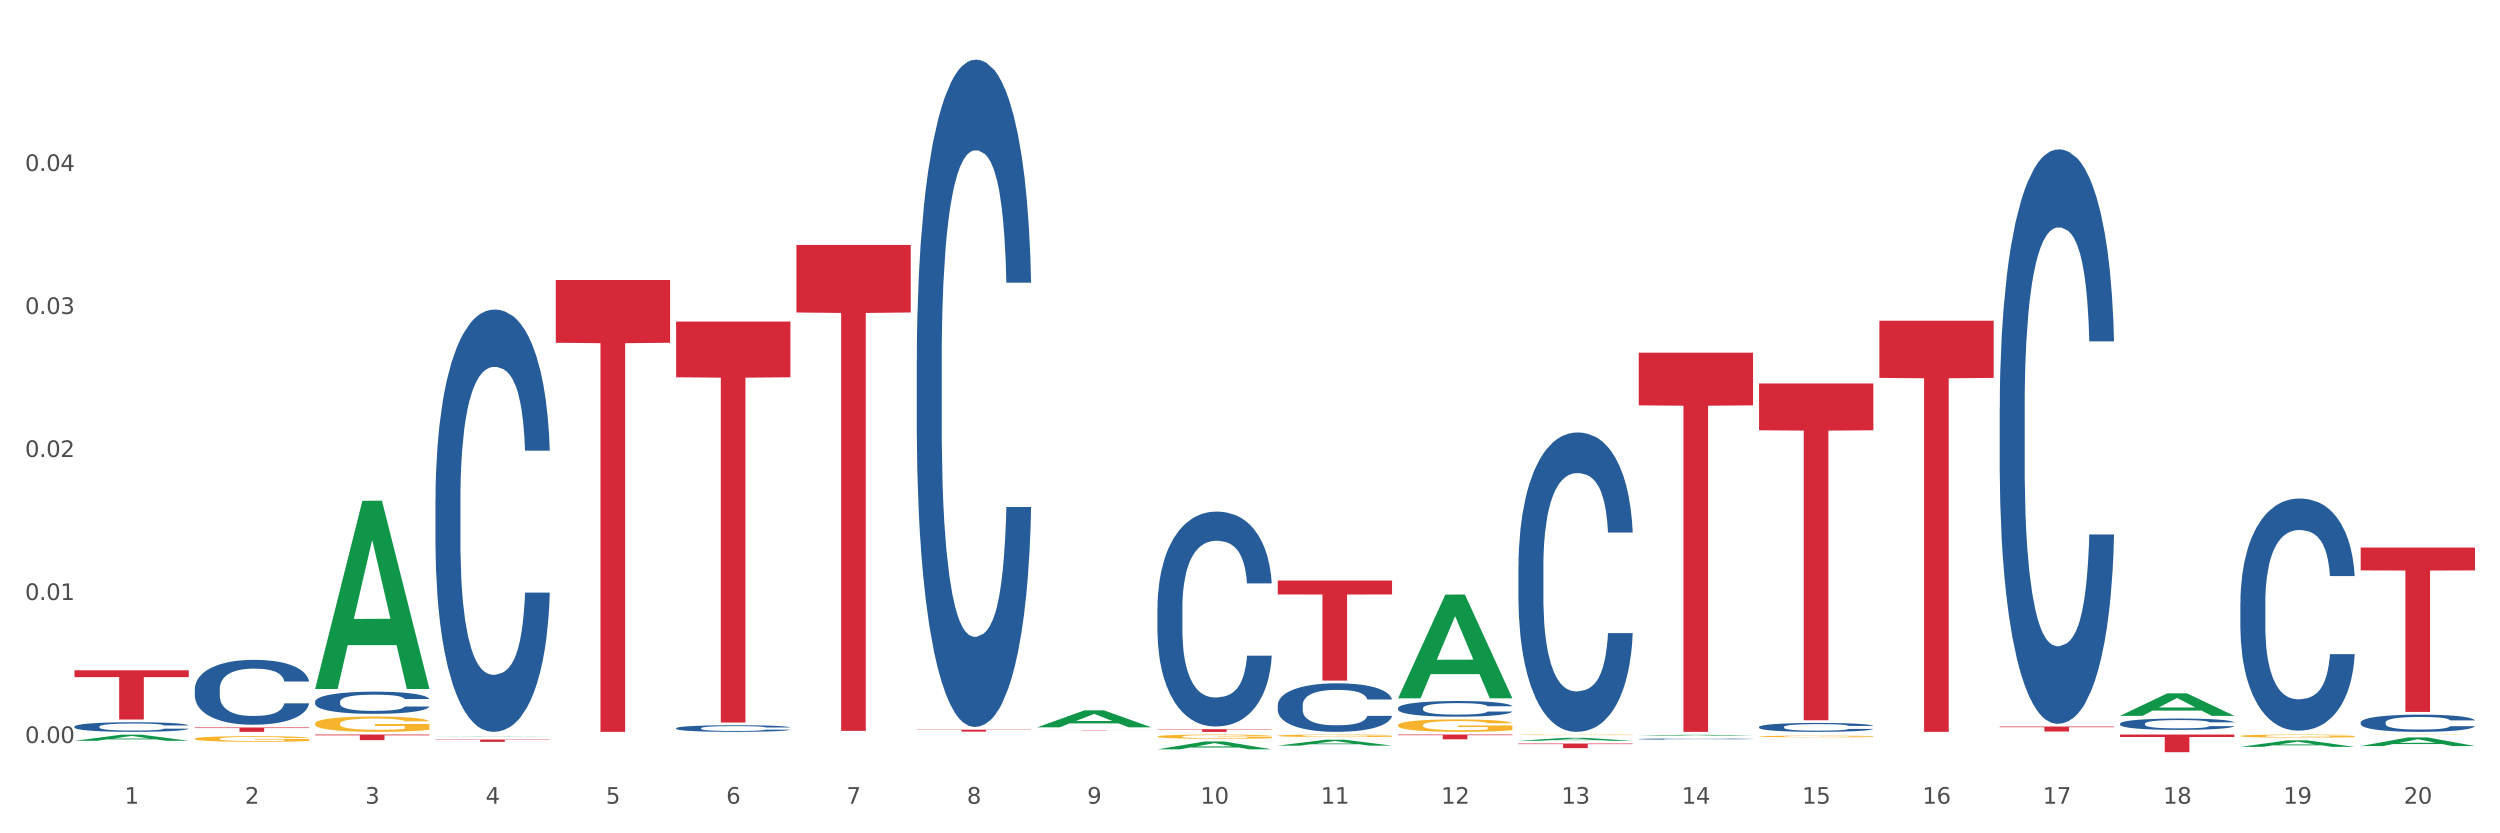 <?xml version="1.0" encoding="utf-8" standalone="no"?>
<!DOCTYPE svg PUBLIC "-//W3C//DTD SVG 1.1//EN"
  "http://www.w3.org/Graphics/SVG/1.1/DTD/svg11.dtd">
<svg xmlns:xlink="http://www.w3.org/1999/xlink" width="1080pt" height="360pt" viewBox="0 0 1080 360" xmlns="http://www.w3.org/2000/svg" version="1.1">
 <rect x="0" y="0" width="1080" height="360" fill="#333333" stroke="none"/>
 <defs>
  <style type="text/css">*{stroke-linejoin: round; stroke-linecap: butt}</style>
 </defs>
 <g id="figure_1">
  <g id="patch_1">
   <path d="M 0 360 
L 1080 360 
L 1080 0 
L 0 0 
z
" style="fill: #ffffff; stroke: #ffffff; stroke-linejoin: miter"/>
  </g>
  <g id="axes_1">
   <g id="matplotlib.axis_1">
    <g id="xtick_1">
     <g id="text_1">
      <!-- 1 -->
      <g style="fill: #4d4d4d" transform="translate(53.812 347.204) scale(0.096 -0.096)">
       <defs>
        <path id="DejaVuSans-31" d="M 794 531 
L 1825 531 
L 1825 4091 
L 703 3866 
L 703 4441 
L 1819 4666 
L 2450 4666 
L 2450 531 
L 3481 531 
L 3481 0 
L 794 0 
L 794 531 
z
" transform="scale(0.016)"/>
       </defs>
       <use xlink:href="#DejaVuSans-31"/>
      </g>
     </g>
    </g>
    <g id="xtick_2">
     <g id="text_2">
      <!-- 2 -->
      <g style="fill: #4d4d4d" transform="translate(105.793 347.204) scale(0.096 -0.096)">
       <defs>
        <path id="DejaVuSans-32" d="M 1228 531 
L 3431 531 
L 3431 0 
L 469 0 
L 469 531 
Q 828 903 1448 1529 
Q 2069 2156 2228 2338 
Q 2531 2678 2651 2914 
Q 2772 3150 2772 3378 
Q 2772 3750 2511 3984 
Q 2250 4219 1831 4219 
Q 1534 4219 1204 4116 
Q 875 4013 500 3803 
L 500 4441 
Q 881 4594 1212 4672 
Q 1544 4750 1819 4750 
Q 2544 4750 2975 4387 
Q 3406 4025 3406 3419 
Q 3406 3131 3298 2873 
Q 3191 2616 2906 2266 
Q 2828 2175 2409 1742 
Q 1991 1309 1228 531 
z
" transform="scale(0.016)"/>
       </defs>
       <use xlink:href="#DejaVuSans-32"/>
      </g>
     </g>
    </g>
    <g id="xtick_3">
     <g id="text_3">
      <!-- 3 -->
      <g style="fill: #4d4d4d" transform="translate(157.774 347.204) scale(0.096 -0.096)">
       <defs>
        <path id="DejaVuSans-33" d="M 2597 2516 
Q 3050 2419 3304 2112 
Q 3559 1806 3559 1356 
Q 3559 666 3084 287 
Q 2609 -91 1734 -91 
Q 1441 -91 1130 -33 
Q 819 25 488 141 
L 488 750 
Q 750 597 1062 519 
Q 1375 441 1716 441 
Q 2309 441 2620 675 
Q 2931 909 2931 1356 
Q 2931 1769 2642 2001 
Q 2353 2234 1838 2234 
L 1294 2234 
L 1294 2753 
L 1863 2753 
Q 2328 2753 2575 2939 
Q 2822 3125 2822 3475 
Q 2822 3834 2567 4026 
Q 2313 4219 1838 4219 
Q 1578 4219 1281 4162 
Q 984 4106 628 3988 
L 628 4550 
Q 988 4650 1302 4700 
Q 1616 4750 1894 4750 
Q 2613 4750 3031 4423 
Q 3450 4097 3450 3541 
Q 3450 3153 3228 2886 
Q 3006 2619 2597 2516 
z
" transform="scale(0.016)"/>
       </defs>
       <use xlink:href="#DejaVuSans-33"/>
      </g>
     </g>
    </g>
    <g id="xtick_4">
     <g id="text_4">
      <!-- 4 -->
      <g style="fill: #4d4d4d" transform="translate(209.756 347.204) scale(0.096 -0.096)">
       <defs>
        <path id="DejaVuSans-34" d="M 2419 4116 
L 825 1625 
L 2419 1625 
L 2419 4116 
z
M 2253 4666 
L 3047 4666 
L 3047 1625 
L 3713 1625 
L 3713 1100 
L 3047 1100 
L 3047 0 
L 2419 0 
L 2419 1100 
L 313 1100 
L 313 1709 
L 2253 4666 
z
" transform="scale(0.016)"/>
       </defs>
       <use xlink:href="#DejaVuSans-34"/>
      </g>
     </g>
    </g>
    <g id="xtick_5">
     <g id="text_5">
      <!-- 5 -->
      <g style="fill: #4d4d4d" transform="translate(261.737 347.204) scale(0.096 -0.096)">
       <defs>
        <path id="DejaVuSans-35" d="M 691 4666 
L 3169 4666 
L 3169 4134 
L 1269 4134 
L 1269 2991 
Q 1406 3038 1543 3061 
Q 1681 3084 1819 3084 
Q 2600 3084 3056 2656 
Q 3513 2228 3513 1497 
Q 3513 744 3044 326 
Q 2575 -91 1722 -91 
Q 1428 -91 1123 -41 
Q 819 9 494 109 
L 494 744 
Q 775 591 1075 516 
Q 1375 441 1709 441 
Q 2250 441 2565 725 
Q 2881 1009 2881 1497 
Q 2881 1984 2565 2268 
Q 2250 2553 1709 2553 
Q 1456 2553 1204 2497 
Q 953 2441 691 2322 
L 691 4666 
z
" transform="scale(0.016)"/>
       </defs>
       <use xlink:href="#DejaVuSans-35"/>
      </g>
     </g>
    </g>
    <g id="xtick_6">
     <g id="text_6">
      <!-- 6 -->
      <g style="fill: #4d4d4d" transform="translate(313.718 347.204) scale(0.096 -0.096)">
       <defs>
        <path id="DejaVuSans-36" d="M 2113 2584 
Q 1688 2584 1439 2293 
Q 1191 2003 1191 1497 
Q 1191 994 1439 701 
Q 1688 409 2113 409 
Q 2538 409 2786 701 
Q 3034 994 3034 1497 
Q 3034 2003 2786 2293 
Q 2538 2584 2113 2584 
z
M 3366 4563 
L 3366 3988 
Q 3128 4100 2886 4159 
Q 2644 4219 2406 4219 
Q 1781 4219 1451 3797 
Q 1122 3375 1075 2522 
Q 1259 2794 1537 2939 
Q 1816 3084 2150 3084 
Q 2853 3084 3261 2657 
Q 3669 2231 3669 1497 
Q 3669 778 3244 343 
Q 2819 -91 2113 -91 
Q 1303 -91 875 529 
Q 447 1150 447 2328 
Q 447 3434 972 4092 
Q 1497 4750 2381 4750 
Q 2619 4750 2861 4703 
Q 3103 4656 3366 4563 
z
" transform="scale(0.016)"/>
       </defs>
       <use xlink:href="#DejaVuSans-36"/>
      </g>
     </g>
    </g>
    <g id="xtick_7">
     <g id="text_7">
      <!-- 7 -->
      <g style="fill: #4d4d4d" transform="translate(365.699 347.204) scale(0.096 -0.096)">
       <defs>
        <path id="DejaVuSans-37" d="M 525 4666 
L 3525 4666 
L 3525 4397 
L 1831 0 
L 1172 0 
L 2766 4134 
L 525 4134 
L 525 4666 
z
" transform="scale(0.016)"/>
       </defs>
       <use xlink:href="#DejaVuSans-37"/>
      </g>
     </g>
    </g>
    <g id="xtick_8">
     <g id="text_8">
      <!-- 8 -->
      <g style="fill: #4d4d4d" transform="translate(417.68 347.204) scale(0.096 -0.096)">
       <defs>
        <path id="DejaVuSans-38" d="M 2034 2216 
Q 1584 2216 1326 1975 
Q 1069 1734 1069 1313 
Q 1069 891 1326 650 
Q 1584 409 2034 409 
Q 2484 409 2743 651 
Q 3003 894 3003 1313 
Q 3003 1734 2745 1975 
Q 2488 2216 2034 2216 
z
M 1403 2484 
Q 997 2584 770 2862 
Q 544 3141 544 3541 
Q 544 4100 942 4425 
Q 1341 4750 2034 4750 
Q 2731 4750 3128 4425 
Q 3525 4100 3525 3541 
Q 3525 3141 3298 2862 
Q 3072 2584 2669 2484 
Q 3125 2378 3379 2068 
Q 3634 1759 3634 1313 
Q 3634 634 3220 271 
Q 2806 -91 2034 -91 
Q 1263 -91 848 271 
Q 434 634 434 1313 
Q 434 1759 690 2068 
Q 947 2378 1403 2484 
z
M 1172 3481 
Q 1172 3119 1398 2916 
Q 1625 2713 2034 2713 
Q 2441 2713 2670 2916 
Q 2900 3119 2900 3481 
Q 2900 3844 2670 4047 
Q 2441 4250 2034 4250 
Q 1625 4250 1398 4047 
Q 1172 3844 1172 3481 
z
" transform="scale(0.016)"/>
       </defs>
       <use xlink:href="#DejaVuSans-38"/>
      </g>
     </g>
    </g>
    <g id="xtick_9">
     <g id="text_9">
      <!-- 9 -->
      <g style="fill: #4d4d4d" transform="translate(469.662 347.204) scale(0.096 -0.096)">
       <defs>
        <path id="DejaVuSans-39" d="M 703 97 
L 703 672 
Q 941 559 1184 500 
Q 1428 441 1663 441 
Q 2288 441 2617 861 
Q 2947 1281 2994 2138 
Q 2813 1869 2534 1725 
Q 2256 1581 1919 1581 
Q 1219 1581 811 2004 
Q 403 2428 403 3163 
Q 403 3881 828 4315 
Q 1253 4750 1959 4750 
Q 2769 4750 3195 4129 
Q 3622 3509 3622 2328 
Q 3622 1225 3098 567 
Q 2575 -91 1691 -91 
Q 1453 -91 1209 -44 
Q 966 3 703 97 
z
M 1959 2075 
Q 2384 2075 2632 2365 
Q 2881 2656 2881 3163 
Q 2881 3666 2632 3958 
Q 2384 4250 1959 4250 
Q 1534 4250 1286 3958 
Q 1038 3666 1038 3163 
Q 1038 2656 1286 2365 
Q 1534 2075 1959 2075 
z
" transform="scale(0.016)"/>
       </defs>
       <use xlink:href="#DejaVuSans-39"/>
      </g>
     </g>
    </g>
    <g id="xtick_10">
     <g id="text_10">
      <!-- 10 -->
      <g style="fill: #4d4d4d" transform="translate(518.589 347.204) scale(0.096 -0.096)">
       <defs>
        <path id="DejaVuSans-30" d="M 2034 4250 
Q 1547 4250 1301 3770 
Q 1056 3291 1056 2328 
Q 1056 1369 1301 889 
Q 1547 409 2034 409 
Q 2525 409 2770 889 
Q 3016 1369 3016 2328 
Q 3016 3291 2770 3770 
Q 2525 4250 2034 4250 
z
M 2034 4750 
Q 2819 4750 3233 4129 
Q 3647 3509 3647 2328 
Q 3647 1150 3233 529 
Q 2819 -91 2034 -91 
Q 1250 -91 836 529 
Q 422 1150 422 2328 
Q 422 3509 836 4129 
Q 1250 4750 2034 4750 
z
" transform="scale(0.016)"/>
       </defs>
       <use xlink:href="#DejaVuSans-31"/>
       <use xlink:href="#DejaVuSans-30" transform="translate(63.623 0)"/>
      </g>
     </g>
    </g>
    <g id="xtick_11">
     <g id="text_11">
      <!-- 11 -->
      <g style="fill: #4d4d4d" transform="translate(570.57 347.204) scale(0.096 -0.096)">
       <use xlink:href="#DejaVuSans-31"/>
       <use xlink:href="#DejaVuSans-31" transform="translate(63.623 0)"/>
      </g>
     </g>
    </g>
    <g id="xtick_12">
     <g id="text_12">
      <!-- 12 -->
      <g style="fill: #4d4d4d" transform="translate(622.551 347.204) scale(0.096 -0.096)">
       <use xlink:href="#DejaVuSans-31"/>
       <use xlink:href="#DejaVuSans-32" transform="translate(63.623 0)"/>
      </g>
     </g>
    </g>
    <g id="xtick_13">
     <g id="text_13">
      <!-- 13 -->
      <g style="fill: #4d4d4d" transform="translate(674.533 347.204) scale(0.096 -0.096)">
       <use xlink:href="#DejaVuSans-31"/>
       <use xlink:href="#DejaVuSans-33" transform="translate(63.623 0)"/>
      </g>
     </g>
    </g>
    <g id="xtick_14">
     <g id="text_14">
      <!-- 14 -->
      <g style="fill: #4d4d4d" transform="translate(726.514 347.204) scale(0.096 -0.096)">
       <use xlink:href="#DejaVuSans-31"/>
       <use xlink:href="#DejaVuSans-34" transform="translate(63.623 0)"/>
      </g>
     </g>
    </g>
    <g id="xtick_15">
     <g id="text_15">
      <!-- 15 -->
      <g style="fill: #4d4d4d" transform="translate(778.495 347.204) scale(0.096 -0.096)">
       <use xlink:href="#DejaVuSans-31"/>
       <use xlink:href="#DejaVuSans-35" transform="translate(63.623 0)"/>
      </g>
     </g>
    </g>
    <g id="xtick_16">
     <g id="text_16">
      <!-- 16 -->
      <g style="fill: #4d4d4d" transform="translate(830.476 347.204) scale(0.096 -0.096)">
       <use xlink:href="#DejaVuSans-31"/>
       <use xlink:href="#DejaVuSans-36" transform="translate(63.623 0)"/>
      </g>
     </g>
    </g>
    <g id="xtick_17">
     <g id="text_17">
      <!-- 17 -->
      <g style="fill: #4d4d4d" transform="translate(882.457 347.204) scale(0.096 -0.096)">
       <use xlink:href="#DejaVuSans-31"/>
       <use xlink:href="#DejaVuSans-37" transform="translate(63.623 0)"/>
      </g>
     </g>
    </g>
    <g id="xtick_18">
     <g id="text_18">
      <!-- 18 -->
      <g style="fill: #4d4d4d" transform="translate(934.439 347.204) scale(0.096 -0.096)">
       <use xlink:href="#DejaVuSans-31"/>
       <use xlink:href="#DejaVuSans-38" transform="translate(63.623 0)"/>
      </g>
     </g>
    </g>
    <g id="xtick_19">
     <g id="text_19">
      <!-- 19 -->
      <g style="fill: #4d4d4d" transform="translate(986.42 347.204) scale(0.096 -0.096)">
       <use xlink:href="#DejaVuSans-31"/>
       <use xlink:href="#DejaVuSans-39" transform="translate(63.623 0)"/>
      </g>
     </g>
    </g>
    <g id="xtick_20">
     <g id="text_20">
      <!-- 20 -->
      <g style="fill: #4d4d4d" transform="translate(1038.401 347.204) scale(0.096 -0.096)">
       <use xlink:href="#DejaVuSans-32"/>
       <use xlink:href="#DejaVuSans-30" transform="translate(63.623 0)"/>
      </g>
     </g>
    </g>
    <g id="xtick_21"/>
    <g id="xtick_22"/>
    <g id="xtick_23"/>
    <g id="xtick_24"/>
    <g id="xtick_25"/>
    <g id="xtick_26"/>
    <g id="xtick_27"/>
    <g id="xtick_28"/>
    <g id="xtick_29"/>
    <g id="xtick_30"/>
    <g id="xtick_31"/>
    <g id="xtick_32"/>
    <g id="xtick_33"/>
    <g id="xtick_34"/>
    <g id="xtick_35"/>
    <g id="xtick_36"/>
    <g id="xtick_37"/>
    <g id="xtick_38"/>
    <g id="xtick_39"/>
   </g>
   <g id="matplotlib.axis_2">
    <g id="ytick_1">
     <g id="text_21">
      <!-- 0.00 -->
      <g style="fill: #4d4d4d" transform="translate(10.8 320.972) scale(0.096 -0.096)">
       <defs>
        <path id="DejaVuSans-2e" d="M 684 794 
L 1344 794 
L 1344 0 
L 684 0 
L 684 794 
z
" transform="scale(0.016)"/>
       </defs>
       <use xlink:href="#DejaVuSans-30"/>
       <use xlink:href="#DejaVuSans-2e" transform="translate(63.623 0)"/>
       <use xlink:href="#DejaVuSans-30" transform="translate(95.41 0)"/>
       <use xlink:href="#DejaVuSans-30" transform="translate(159.033 0)"/>
      </g>
     </g>
    </g>
    <g id="ytick_2">
     <g id="text_22">
      <!-- 0.01 -->
      <g style="fill: #4d4d4d" transform="translate(10.8 259.196) scale(0.096 -0.096)">
       <use xlink:href="#DejaVuSans-30"/>
       <use xlink:href="#DejaVuSans-2e" transform="translate(63.623 0)"/>
       <use xlink:href="#DejaVuSans-30" transform="translate(95.41 0)"/>
       <use xlink:href="#DejaVuSans-31" transform="translate(159.033 0)"/>
      </g>
     </g>
    </g>
    <g id="ytick_3">
     <g id="text_23">
      <!-- 0.02 -->
      <g style="fill: #4d4d4d" transform="translate(10.8 197.42) scale(0.096 -0.096)">
       <use xlink:href="#DejaVuSans-30"/>
       <use xlink:href="#DejaVuSans-2e" transform="translate(63.623 0)"/>
       <use xlink:href="#DejaVuSans-30" transform="translate(95.41 0)"/>
       <use xlink:href="#DejaVuSans-32" transform="translate(159.033 0)"/>
      </g>
     </g>
    </g>
    <g id="ytick_4">
     <g id="text_24">
      <!-- 0.03 -->
      <g style="fill: #4d4d4d" transform="translate(10.8 135.644) scale(0.096 -0.096)">
       <use xlink:href="#DejaVuSans-30"/>
       <use xlink:href="#DejaVuSans-2e" transform="translate(63.623 0)"/>
       <use xlink:href="#DejaVuSans-30" transform="translate(95.41 0)"/>
       <use xlink:href="#DejaVuSans-33" transform="translate(159.033 0)"/>
      </g>
     </g>
    </g>
    <g id="ytick_5">
     <g id="text_25">
      <!-- 0.04 -->
      <g style="fill: #4d4d4d" transform="translate(10.8 73.868) scale(0.096 -0.096)">
       <use xlink:href="#DejaVuSans-30"/>
       <use xlink:href="#DejaVuSans-2e" transform="translate(63.623 0)"/>
       <use xlink:href="#DejaVuSans-30" transform="translate(95.41 0)"/>
       <use xlink:href="#DejaVuSans-34" transform="translate(159.033 0)"/>
      </g>
     </g>
    </g>
    <g id="ytick_6"/>
    <g id="ytick_7"/>
    <g id="ytick_8"/>
    <g id="ytick_9"/>
    <g id="ytick_10"/>
   </g>
   <g id="PolyCollection_1">
    <path d="M 32.175 320.024 
L 32.226 320.022 
L 52.59 317.366 
L 61.041 317.364 
L 81.557 320.029 
L 71.783 320.029 
L 67.353 319.408 
L 46.328 319.408 
L 46.175 319.418 
L 41.899 320.029 
L 32.175 320.029 
L 32.175 320.024 
L 48.975 319.038 
L 64.706 319.035 
L 56.917 317.932 
L 56.815 317.927 
L 56.713 317.934 
L 48.924 319.035 
L 48.975 319.038 
L 32.175 320.024 
z
" clip-path="url(#pca16d98f28)" style="fill: #109648"/>
    <path d="M 344.062 105.823 
L 393.444 105.823 
L 393.444 134.995 
L 374.019 135.192 
L 374.019 315.741 
L 363.37 315.741 
L 363.37 135.192 
L 344.062 134.995 
L 344.062 106.021 
L 344.062 105.823 
z
" clip-path="url(#pca16d98f28)" style="fill: #d62839"/>
    <path d="M 396.043 315.223 
L 445.426 315.223 
L 445.426 315.338 
L 426 315.339 
L 426 316.055 
L 415.352 316.055 
L 415.352 315.339 
L 396.043 315.338 
L 396.043 315.224 
L 396.043 315.223 
z
" clip-path="url(#pca16d98f28)" style="fill: #d62839"/>
    <path d="M 448.025 315.383 
L 497.407 315.383 
L 497.407 315.402 
L 477.982 315.402 
L 477.982 315.523 
L 467.333 315.523 
L 467.333 315.402 
L 448.025 315.402 
L 448.025 315.383 
L 448.025 315.383 
z
" clip-path="url(#pca16d98f28)" style="fill: #d62839"/>
    <path d="M 500.006 315.014 
L 549.388 315.014 
L 549.388 315.173 
L 529.963 315.174 
L 529.963 316.158 
L 519.314 316.158 
L 519.314 315.174 
L 500.006 315.173 
L 500.006 315.015 
L 500.006 315.014 
z
" clip-path="url(#pca16d98f28)" style="fill: #d62839"/>
    <path d="M 551.987 250.793 
L 601.369 250.793 
L 601.369 256.801 
L 581.944 256.841 
L 581.944 294.024 
L 571.295 294.024 
L 571.295 256.841 
L 551.987 256.801 
L 551.987 250.834 
L 551.987 250.793 
z
" clip-path="url(#pca16d98f28)" style="fill: #d62839"/>
    <path d="M 603.968 317.325 
L 653.35 317.325 
L 653.35 317.614 
L 633.925 317.616 
L 633.925 319.405 
L 623.276 319.405 
L 623.276 317.616 
L 603.968 317.614 
L 603.968 317.327 
L 603.968 317.325 
z
" clip-path="url(#pca16d98f28)" style="fill: #d62839"/>
    <path d="M 655.949 321.192 
L 705.332 321.192 
L 705.332 321.471 
L 685.906 321.473 
L 685.906 323.199 
L 675.258 323.199 
L 675.258 321.473 
L 655.949 321.471 
L 655.949 321.194 
L 655.949 321.192 
z
" clip-path="url(#pca16d98f28)" style="fill: #d62839"/>
    <path d="M 707.931 152.352 
L 757.313 152.352 
L 757.313 175.116 
L 737.888 175.27 
L 737.888 316.158 
L 727.239 316.158 
L 727.239 175.27 
L 707.931 175.116 
L 707.931 152.506 
L 707.931 152.352 
z
" clip-path="url(#pca16d98f28)" style="fill: #d62839"/>
    <path d="M 759.912 165.665 
L 809.294 165.665 
L 809.294 185.881 
L 789.869 186.018 
L 789.869 311.142 
L 779.22 311.142 
L 779.22 186.018 
L 759.912 185.881 
L 759.912 165.802 
L 759.912 165.665 
z
" clip-path="url(#pca16d98f28)" style="fill: #d62839"/>
    <path d="M 811.893 138.569 
L 861.275 138.569 
L 861.275 163.248 
L 841.85 163.415 
L 841.85 316.158 
L 831.201 316.158 
L 831.201 163.415 
L 811.893 163.248 
L 811.893 138.735 
L 811.893 138.569 
z
" clip-path="url(#pca16d98f28)" style="fill: #d62839"/>
    <path d="M 863.874 313.861 
L 913.256 313.861 
L 913.256 314.16 
L 893.831 314.162 
L 893.831 316.018 
L 883.182 316.018 
L 883.182 314.162 
L 863.874 314.16 
L 863.874 313.863 
L 863.874 313.861 
z
" clip-path="url(#pca16d98f28)" style="fill: #d62839"/>
    <path d="M 915.855 317.325 
L 965.238 317.325 
L 965.238 318.384 
L 945.812 318.391 
L 945.812 324.95 
L 935.164 324.95 
L 935.164 318.391 
L 915.855 318.384 
L 915.855 317.332 
L 915.855 317.325 
z
" clip-path="url(#pca16d98f28)" style="fill: #d62839"/>
    <path d="M 1019.818 236.542 
L 1069.2 236.542 
L 1069.2 246.411 
L 1049.775 246.478 
L 1049.775 307.562 
L 1039.126 307.562 
L 1039.126 246.478 
L 1019.818 246.411 
L 1019.818 236.608 
L 1019.818 236.542 
z
" clip-path="url(#pca16d98f28)" style="fill: #d62839"/>
    <path d="M 84.156 297.647 
L 84.215 297.622 
L 84.215 296.905 
L 84.39 295.932 
L 85.032 294.14 
L 85.849 292.783 
L 87.25 291.196 
L 88.009 290.53 
L 89.001 289.788 
L 91.044 288.585 
L 93.379 287.561 
L 95.013 286.997 
L 96.239 286.639 
L 98.983 285.999 
L 100.559 285.717 
L 102.193 285.487 
L 103.594 285.333 
L 105.929 285.154 
L 107.797 285.077 
L 109.956 285.052 
L 111.766 285.077 
L 114.159 285.18 
L 117.661 285.487 
L 119.004 285.666 
L 120.813 285.973 
L 122.681 286.383 
L 124.199 286.793 
L 125.95 287.381 
L 127.76 288.149 
L 129.511 289.122 
L 130.737 290.018 
L 131.729 290.966 
L 132.604 292.118 
L 133.246 293.372 
L 133.538 294.422 
L 122.856 294.422 
L 122.565 293.474 
L 121.981 292.45 
L 121.397 291.759 
L 120.755 291.196 
L 119.763 290.556 
L 118.887 290.146 
L 117.428 289.66 
L 116.085 289.353 
L 114.976 289.173 
L 113.634 289.02 
L 110.774 288.866 
L 108.731 288.866 
L 107.446 288.917 
L 105.87 289.045 
L 104.528 289.225 
L 102.952 289.532 
L 101.726 289.865 
L 100.5 290.3 
L 99.8 290.607 
L 98.749 291.17 
L 98.049 291.631 
L 97.115 292.425 
L 96.589 292.988 
L 95.655 294.447 
L 95.247 295.523 
L 95.072 296.265 
L 94.955 297.084 
L 94.955 301.078 
L 95.305 302.87 
L 95.597 303.638 
L 96.064 304.509 
L 96.94 305.635 
L 98.224 306.736 
L 99.566 307.529 
L 100.675 308.016 
L 101.726 308.374 
L 102.777 308.656 
L 104.061 308.912 
L 105.112 309.066 
L 106.688 309.219 
L 108.555 309.296 
L 110.015 309.296 
L 112.992 309.168 
L 114.334 309.04 
L 115.618 308.861 
L 117.019 308.579 
L 118.128 308.272 
L 118.77 308.041 
L 119.821 307.555 
L 120.638 307.043 
L 121.339 306.454 
L 121.806 305.942 
L 122.331 305.174 
L 122.74 304.304 
L 122.856 303.843 
L 133.538 303.843 
L 133.305 304.765 
L 132.896 305.661 
L 132.079 306.864 
L 131.437 307.555 
L 130.445 308.4 
L 129.394 309.117 
L 127.935 309.91 
L 126.592 310.499 
L 125.191 311.011 
L 123.674 311.472 
L 120.93 312.112 
L 119.938 312.291 
L 117.836 312.598 
L 116.202 312.778 
L 113.809 312.957 
L 111.357 313.059 
L 108.789 313.085 
L 106.512 313.034 
L 104.002 312.88 
L 102.426 312.726 
L 100.675 312.496 
L 98.632 312.138 
L 96.706 311.702 
L 94.897 311.19 
L 93.204 310.602 
L 91.628 309.936 
L 89.585 308.835 
L 88.067 307.76 
L 86.958 306.761 
L 86.199 305.917 
L 85.44 304.841 
L 85.032 304.099 
L 84.39 302.307 
L 84.156 300.643 
L 84.156 297.647 
z
" clip-path="url(#pca16d98f28)" style="fill: #255c99"/>
    <path d="M 84.156 319.144 
L 84.215 319.141 
L 84.215 319.061 
L 84.331 318.992 
L 84.914 318.825 
L 85.789 318.687 
L 86.43 318.614 
L 87.071 318.554 
L 87.829 318.493 
L 88.762 318.431 
L 90.453 318.34 
L 91.502 318.293 
L 92.785 318.244 
L 95.117 318.173 
L 96.808 318.133 
L 98.557 318.099 
L 101.414 318.059 
L 103.279 318.042 
L 105.262 318.028 
L 107.652 318.019 
L 109.459 318.017 
L 113.424 318.024 
L 116.806 318.044 
L 118.438 318.059 
L 120.537 318.086 
L 121.645 318.104 
L 123.452 318.139 
L 125.318 318.186 
L 126.6 318.226 
L 128.524 318.302 
L 129.982 318.378 
L 131.323 318.471 
L 132.022 318.536 
L 132.547 318.596 
L 133.014 318.665 
L 133.48 318.774 
L 122.986 318.774 
L 122.577 318.696 
L 121.936 318.623 
L 121.003 318.551 
L 120.187 318.507 
L 118.788 318.451 
L 117.505 318.416 
L 116.164 318.389 
L 114.532 318.367 
L 113.249 318.355 
L 111.442 318.347 
L 107.885 318.349 
L 105.495 318.367 
L 103.862 318.389 
L 102.813 318.409 
L 101.88 318.431 
L 100.831 318.462 
L 99.606 318.509 
L 98.732 318.551 
L 97.857 318.605 
L 97.158 318.658 
L 96.516 318.721 
L 95.992 318.787 
L 95.583 318.856 
L 95.234 318.941 
L 94.942 319.081 
L 94.942 319.386 
L 95.059 319.455 
L 95.35 319.547 
L 95.7 319.616 
L 96.283 319.698 
L 96.808 319.754 
L 97.799 319.834 
L 98.907 319.901 
L 99.781 319.943 
L 100.656 319.978 
L 102.172 320.027 
L 103.862 320.067 
L 105.32 320.092 
L 107.302 320.114 
L 108.643 320.123 
L 109.809 320.128 
L 112.666 320.128 
L 114.707 320.121 
L 116.98 320.105 
L 118.73 320.085 
L 120.187 320.061 
L 121.82 320.021 
L 122.869 319.983 
L 122.869 319.518 
L 110.042 319.515 
L 110.042 319.206 
L 133.538 319.206 
L 133.538 320.114 
L 132.547 320.161 
L 131.439 320.203 
L 130.273 320.241 
L 128.524 320.288 
L 126.425 320.332 
L 124.56 320.364 
L 122.577 320.39 
L 120.245 320.415 
L 117.214 320.437 
L 115.348 320.446 
L 113.016 320.453 
L 110.276 320.455 
L 107.885 320.45 
L 105.553 320.439 
L 103.104 320.419 
L 100.714 320.39 
L 98.907 320.361 
L 97.099 320.326 
L 95.175 320.279 
L 93.659 320.234 
L 92.493 320.194 
L 91.211 320.143 
L 89.812 320.076 
L 88.762 320.016 
L 87.829 319.954 
L 86.838 319.874 
L 86.138 319.805 
L 85.439 319.718 
L 85.031 319.653 
L 84.564 319.553 
L 84.215 319.413 
L 84.156 319.144 
z
" clip-path="url(#pca16d98f28)" style="fill: #f7b32b"/>
    <path d="M 1019.818 312.067 
L 1019.876 312.06 
L 1019.876 311.87 
L 1020.051 311.612 
L 1020.693 311.137 
L 1021.511 310.777 
L 1022.912 310.357 
L 1023.67 310.18 
L 1024.663 309.983 
L 1026.706 309.664 
L 1029.041 309.393 
L 1030.675 309.244 
L 1031.901 309.149 
L 1034.644 308.979 
L 1036.22 308.904 
L 1037.855 308.843 
L 1039.256 308.803 
L 1041.59 308.755 
L 1043.458 308.735 
L 1045.618 308.728 
L 1047.427 308.735 
L 1049.821 308.762 
L 1053.323 308.843 
L 1054.666 308.891 
L 1056.475 308.972 
L 1058.343 309.081 
L 1059.861 309.189 
L 1061.612 309.346 
L 1063.421 309.549 
L 1065.172 309.807 
L 1066.398 310.044 
L 1067.39 310.296 
L 1068.266 310.601 
L 1068.908 310.933 
L 1069.2 311.212 
L 1058.518 311.212 
L 1058.226 310.961 
L 1057.642 310.689 
L 1057.059 310.506 
L 1056.417 310.357 
L 1055.424 310.187 
L 1054.549 310.078 
L 1053.09 309.949 
L 1051.747 309.868 
L 1050.638 309.821 
L 1049.295 309.78 
L 1046.435 309.739 
L 1044.392 309.739 
L 1043.108 309.753 
L 1041.532 309.787 
L 1040.189 309.834 
L 1038.613 309.916 
L 1037.388 310.004 
L 1036.162 310.119 
L 1035.461 310.201 
L 1034.411 310.35 
L 1033.71 310.472 
L 1032.776 310.682 
L 1032.251 310.832 
L 1031.317 311.218 
L 1030.908 311.503 
L 1030.733 311.7 
L 1030.617 311.917 
L 1030.617 312.976 
L 1030.967 313.451 
L 1031.259 313.655 
L 1031.726 313.885 
L 1032.601 314.184 
L 1033.885 314.476 
L 1035.228 314.686 
L 1036.337 314.815 
L 1037.388 314.91 
L 1038.438 314.985 
L 1039.722 315.052 
L 1040.773 315.093 
L 1042.349 315.134 
L 1044.217 315.154 
L 1045.676 315.154 
L 1048.653 315.12 
L 1049.996 315.086 
L 1051.28 315.039 
L 1052.681 314.964 
L 1053.79 314.883 
L 1054.432 314.822 
L 1055.483 314.693 
L 1056.3 314.557 
L 1057 314.401 
L 1057.467 314.265 
L 1057.993 314.062 
L 1058.401 313.831 
L 1058.518 313.709 
L 1069.2 313.709 
L 1068.967 313.953 
L 1068.558 314.191 
L 1067.741 314.51 
L 1067.099 314.693 
L 1066.106 314.917 
L 1065.056 315.107 
L 1063.596 315.317 
L 1062.254 315.473 
L 1060.853 315.609 
L 1059.335 315.731 
L 1056.592 315.901 
L 1055.599 315.948 
L 1053.498 316.03 
L 1051.864 316.077 
L 1049.47 316.125 
L 1047.019 316.152 
L 1044.451 316.158 
L 1042.174 316.145 
L 1039.664 316.104 
L 1038.088 316.063 
L 1036.337 316.002 
L 1034.294 315.907 
L 1032.368 315.792 
L 1030.558 315.656 
L 1028.865 315.5 
L 1027.289 315.324 
L 1025.246 315.032 
L 1023.729 314.747 
L 1022.62 314.482 
L 1021.861 314.258 
L 1021.102 313.973 
L 1020.693 313.777 
L 1020.051 313.302 
L 1019.818 312.861 
L 1019.818 312.067 
z
" clip-path="url(#pca16d98f28)" style="fill: #255c99"/>
    <path d="M 967.837 260.415 
L 967.895 260.323 
L 967.895 257.759 
L 968.07 254.279 
L 968.712 247.868 
L 969.529 243.014 
L 970.93 237.336 
L 971.689 234.954 
L 972.681 232.299 
L 974.724 227.994 
L 977.059 224.331 
L 978.694 222.316 
L 979.92 221.034 
L 982.663 218.744 
L 984.239 217.737 
L 985.873 216.912 
L 987.274 216.363 
L 989.609 215.722 
L 991.477 215.447 
L 993.637 215.356 
L 995.446 215.447 
L 997.84 215.813 
L 1001.342 216.912 
L 1002.684 217.554 
L 1004.494 218.653 
L 1006.362 220.118 
L 1007.879 221.583 
L 1009.631 223.69 
L 1011.44 226.437 
L 1013.191 229.917 
L 1014.417 233.123 
L 1015.409 236.511 
L 1016.285 240.633 
L 1016.927 245.12 
L 1017.219 248.875 
L 1006.537 248.875 
L 1006.245 245.487 
L 1005.661 241.823 
L 1005.078 239.35 
L 1004.435 237.336 
L 1003.443 235.046 
L 1002.568 233.581 
L 1001.108 231.841 
L 999.766 230.742 
L 998.657 230.101 
L 997.314 229.551 
L 994.454 229.002 
L 992.411 229.002 
L 991.127 229.185 
L 989.551 229.643 
L 988.208 230.284 
L 986.632 231.383 
L 985.406 232.573 
L 984.181 234.13 
L 983.48 235.229 
L 982.429 237.244 
L 981.729 238.893 
L 980.795 241.732 
L 980.27 243.747 
L 979.336 248.967 
L 978.927 252.813 
L 978.752 255.469 
L 978.635 258.4 
L 978.635 272.687 
L 978.986 279.098 
L 979.277 281.845 
L 979.744 284.959 
L 980.62 288.989 
L 981.904 292.927 
L 983.247 295.766 
L 984.356 297.506 
L 985.406 298.788 
L 986.457 299.796 
L 987.741 300.712 
L 988.792 301.261 
L 990.368 301.811 
L 992.236 302.085 
L 993.695 302.085 
L 996.672 301.627 
L 998.015 301.17 
L 999.299 300.528 
L 1000.7 299.521 
L 1001.809 298.422 
L 1002.451 297.598 
L 1003.502 295.858 
L 1004.319 294.026 
L 1005.019 291.92 
L 1005.486 290.088 
L 1006.012 287.34 
L 1006.42 284.227 
L 1006.537 282.578 
L 1017.219 282.578 
L 1016.985 285.875 
L 1016.577 289.081 
L 1015.76 293.385 
L 1015.117 295.858 
L 1014.125 298.88 
L 1013.074 301.444 
L 1011.615 304.283 
L 1010.273 306.39 
L 1008.872 308.222 
L 1007.354 309.87 
L 1004.611 312.16 
L 1003.618 312.801 
L 1001.517 313.9 
L 999.883 314.541 
L 997.489 315.182 
L 995.038 315.548 
L 992.469 315.64 
L 990.193 315.457 
L 987.683 314.907 
L 986.107 314.358 
L 984.356 313.533 
L 982.313 312.251 
L 980.386 310.694 
L 978.577 308.863 
L 976.884 306.756 
L 975.308 304.375 
L 973.265 300.437 
L 971.748 296.59 
L 970.638 293.019 
L 969.88 289.996 
L 969.121 286.15 
L 968.712 283.494 
L 968.07 277.083 
L 967.837 271.13 
L 967.837 260.415 
z
" clip-path="url(#pca16d98f28)" style="fill: #255c99"/>
    <path d="M 915.855 312.614 
L 915.914 312.609 
L 915.914 312.484 
L 916.089 312.314 
L 916.731 312.002 
L 917.548 311.765 
L 918.949 311.488 
L 919.708 311.372 
L 920.7 311.242 
L 922.743 311.032 
L 925.078 310.853 
L 926.713 310.755 
L 927.938 310.693 
L 930.682 310.581 
L 932.258 310.532 
L 933.892 310.491 
L 935.293 310.465 
L 937.628 310.433 
L 939.496 310.42 
L 941.656 310.416 
L 943.465 310.42 
L 945.858 310.438 
L 949.361 310.491 
L 950.703 310.523 
L 952.513 310.576 
L 954.381 310.648 
L 955.898 310.719 
L 957.649 310.822 
L 959.459 310.956 
L 961.21 311.126 
L 962.436 311.282 
L 963.428 311.448 
L 964.304 311.649 
L 964.946 311.868 
L 965.238 312.051 
L 954.556 312.051 
L 954.264 311.885 
L 953.68 311.707 
L 953.096 311.586 
L 952.454 311.488 
L 951.462 311.376 
L 950.586 311.305 
L 949.127 311.22 
L 947.785 311.166 
L 946.676 311.135 
L 945.333 311.108 
L 942.473 311.081 
L 940.43 311.081 
L 939.146 311.09 
L 937.57 311.113 
L 936.227 311.144 
L 934.651 311.197 
L 933.425 311.255 
L 932.199 311.331 
L 931.499 311.385 
L 930.448 311.483 
L 929.748 311.564 
L 928.814 311.702 
L 928.289 311.801 
L 927.355 312.055 
L 926.946 312.243 
L 926.771 312.372 
L 926.654 312.515 
L 926.654 313.212 
L 927.004 313.525 
L 927.296 313.659 
L 927.763 313.811 
L 928.639 314.008 
L 929.923 314.2 
L 931.265 314.338 
L 932.375 314.423 
L 933.425 314.486 
L 934.476 314.535 
L 935.76 314.579 
L 936.811 314.606 
L 938.387 314.633 
L 940.255 314.647 
L 941.714 314.647 
L 944.691 314.624 
L 946.033 314.602 
L 947.318 314.571 
L 948.719 314.521 
L 949.828 314.468 
L 950.47 314.428 
L 951.52 314.343 
L 952.338 314.253 
L 953.038 314.151 
L 953.505 314.061 
L 954.03 313.927 
L 954.439 313.775 
L 954.556 313.695 
L 965.238 313.695 
L 965.004 313.856 
L 964.596 314.012 
L 963.778 314.222 
L 963.136 314.343 
L 962.144 314.49 
L 961.093 314.615 
L 959.634 314.754 
L 958.291 314.857 
L 956.89 314.946 
L 955.373 315.026 
L 952.629 315.138 
L 951.637 315.169 
L 949.536 315.223 
L 947.901 315.254 
L 945.508 315.285 
L 943.056 315.303 
L 940.488 315.308 
L 938.212 315.299 
L 935.702 315.272 
L 934.126 315.245 
L 932.375 315.205 
L 930.332 315.142 
L 928.405 315.066 
L 926.596 314.977 
L 924.903 314.874 
L 923.327 314.758 
L 921.284 314.566 
L 919.766 314.378 
L 918.657 314.204 
L 917.898 314.057 
L 917.14 313.869 
L 916.731 313.74 
L 916.089 313.427 
L 915.855 313.136 
L 915.855 312.614 
z
" clip-path="url(#pca16d98f28)" style="fill: #255c99"/>
    <path d="M 863.874 176.033 
L 863.933 175.807 
L 863.933 169.461 
L 864.108 160.849 
L 864.75 144.984 
L 865.567 132.973 
L 866.968 118.921 
L 867.727 113.029 
L 868.719 106.456 
L 870.762 95.804 
L 873.097 86.739 
L 874.731 81.753 
L 875.957 78.58 
L 878.701 72.914 
L 880.277 70.421 
L 881.911 68.382 
L 883.312 67.022 
L 885.647 65.435 
L 887.515 64.755 
L 889.674 64.529 
L 891.484 64.755 
L 893.877 65.662 
L 897.379 68.382 
L 898.722 69.968 
L 900.531 72.688 
L 902.399 76.314 
L 903.917 79.94 
L 905.668 85.153 
L 907.478 91.952 
L 909.229 100.564 
L 910.455 108.496 
L 911.447 116.882 
L 912.322 127.08 
L 912.965 138.185 
L 913.256 147.477 
L 902.574 147.477 
L 902.283 139.092 
L 901.699 130.026 
L 901.115 123.907 
L 900.473 118.921 
L 899.481 113.255 
L 898.605 109.629 
L 897.146 105.323 
L 895.803 102.603 
L 894.694 101.017 
L 893.352 99.657 
L 890.492 98.297 
L 888.449 98.297 
L 887.164 98.751 
L 885.588 99.884 
L 884.246 101.47 
L 882.67 104.19 
L 881.444 107.136 
L 880.218 110.989 
L 879.518 113.709 
L 878.467 118.695 
L 877.767 122.774 
L 876.833 129.8 
L 876.307 134.786 
L 875.373 147.704 
L 874.965 157.223 
L 874.79 163.795 
L 874.673 171.047 
L 874.673 206.402 
L 875.023 222.267 
L 875.315 229.066 
L 875.782 236.772 
L 876.658 246.743 
L 877.942 256.489 
L 879.284 263.514 
L 880.393 267.821 
L 881.444 270.993 
L 882.495 273.486 
L 883.779 275.753 
L 884.83 277.113 
L 886.406 278.472 
L 888.273 279.152 
L 889.733 279.152 
L 892.71 278.019 
L 894.052 276.886 
L 895.336 275.3 
L 896.737 272.807 
L 897.846 270.087 
L 898.488 268.047 
L 899.539 263.741 
L 900.356 259.208 
L 901.057 253.996 
L 901.524 249.463 
L 902.049 242.664 
L 902.458 234.958 
L 902.574 230.879 
L 913.256 230.879 
L 913.023 239.038 
L 912.614 246.97 
L 911.797 257.622 
L 911.155 263.741 
L 910.163 271.22 
L 909.112 277.566 
L 907.653 284.592 
L 906.31 289.804 
L 904.909 294.337 
L 903.392 298.416 
L 900.648 304.082 
L 899.656 305.669 
L 897.555 308.388 
L 895.92 309.975 
L 893.527 311.561 
L 891.075 312.468 
L 888.507 312.694 
L 886.23 312.241 
L 883.72 310.881 
L 882.144 309.521 
L 880.393 307.482 
L 878.35 304.309 
L 876.424 300.456 
L 874.615 295.923 
L 872.922 290.711 
L 871.346 284.818 
L 869.303 275.073 
L 867.785 265.554 
L 866.676 256.715 
L 865.917 249.236 
L 865.158 239.718 
L 864.75 233.145 
L 864.108 217.281 
L 863.874 202.55 
L 863.874 176.033 
z
" clip-path="url(#pca16d98f28)" style="fill: #255c99"/>
    <path d="M 759.912 314.038 
L 759.97 314.034 
L 759.97 313.936 
L 760.145 313.802 
L 760.787 313.556 
L 761.605 313.37 
L 763.006 313.152 
L 763.764 313.06 
L 764.757 312.958 
L 766.8 312.793 
L 769.135 312.652 
L 770.769 312.575 
L 771.995 312.526 
L 774.738 312.438 
L 776.314 312.399 
L 777.949 312.368 
L 779.349 312.347 
L 781.684 312.322 
L 783.552 312.311 
L 785.712 312.308 
L 787.521 312.311 
L 789.915 312.325 
L 793.417 312.368 
L 794.76 312.392 
L 796.569 312.434 
L 798.437 312.491 
L 799.955 312.547 
L 801.706 312.628 
L 803.515 312.733 
L 805.266 312.867 
L 806.492 312.99 
L 807.484 313.12 
L 808.36 313.278 
L 809.002 313.451 
L 809.294 313.595 
L 798.612 313.595 
L 798.32 313.465 
L 797.736 313.324 
L 797.153 313.229 
L 796.511 313.152 
L 795.518 313.064 
L 794.643 313.008 
L 793.183 312.941 
L 791.841 312.899 
L 790.732 312.874 
L 789.389 312.853 
L 786.529 312.832 
L 784.486 312.832 
L 783.202 312.839 
L 781.626 312.856 
L 780.283 312.881 
L 778.707 312.923 
L 777.482 312.969 
L 776.256 313.029 
L 775.555 313.071 
L 774.505 313.148 
L 773.804 313.212 
L 772.87 313.321 
L 772.345 313.398 
L 771.411 313.598 
L 771.002 313.746 
L 770.827 313.848 
L 770.711 313.961 
L 770.711 314.509 
L 771.061 314.755 
L 771.353 314.861 
L 771.82 314.98 
L 772.695 315.135 
L 773.979 315.286 
L 775.322 315.395 
L 776.431 315.462 
L 777.482 315.511 
L 778.532 315.55 
L 779.816 315.585 
L 780.867 315.606 
L 782.443 315.627 
L 784.311 315.638 
L 785.77 315.638 
L 788.747 315.62 
L 790.09 315.603 
L 791.374 315.578 
L 792.775 315.54 
L 793.884 315.497 
L 794.526 315.466 
L 795.577 315.399 
L 796.394 315.329 
L 797.094 315.248 
L 797.561 315.177 
L 798.087 315.072 
L 798.495 314.952 
L 798.612 314.889 
L 809.294 314.889 
L 809.061 315.016 
L 808.652 315.139 
L 807.835 315.304 
L 807.193 315.399 
L 806.2 315.515 
L 805.15 315.613 
L 803.69 315.722 
L 802.348 315.803 
L 800.947 315.874 
L 799.429 315.937 
L 796.686 316.025 
L 795.693 316.049 
L 793.592 316.092 
L 791.958 316.116 
L 789.564 316.141 
L 787.113 316.155 
L 784.545 316.158 
L 782.268 316.151 
L 779.758 316.13 
L 778.182 316.109 
L 776.431 316.078 
L 774.388 316.028 
L 772.462 315.969 
L 770.652 315.898 
L 768.959 315.817 
L 767.383 315.726 
L 765.34 315.575 
L 763.823 315.427 
L 762.714 315.29 
L 761.955 315.174 
L 761.196 315.026 
L 760.787 314.924 
L 760.145 314.678 
L 759.912 314.449 
L 759.912 314.038 
z
" clip-path="url(#pca16d98f28)" style="fill: #255c99"/>
    <path d="M 707.931 319.271 
L 707.989 319.27 
L 707.989 319.258 
L 708.164 319.241 
L 708.806 319.209 
L 709.623 319.185 
L 711.024 319.157 
L 711.783 319.146 
L 712.775 319.133 
L 714.818 319.112 
L 717.153 319.094 
L 718.788 319.084 
L 720.014 319.077 
L 722.757 319.066 
L 724.333 319.061 
L 725.967 319.057 
L 727.368 319.054 
L 729.703 319.051 
L 731.571 319.05 
L 733.731 319.049 
L 735.54 319.05 
L 737.934 319.052 
L 741.436 319.057 
L 742.778 319.06 
L 744.588 319.066 
L 746.456 319.073 
L 747.973 319.08 
L 749.725 319.09 
L 751.534 319.104 
L 753.285 319.121 
L 754.511 319.137 
L 755.503 319.153 
L 756.379 319.174 
L 757.021 319.196 
L 757.313 319.214 
L 746.631 319.214 
L 746.339 319.198 
L 745.755 319.18 
L 745.172 319.167 
L 744.529 319.157 
L 743.537 319.146 
L 742.662 319.139 
L 741.202 319.13 
L 739.86 319.125 
L 738.751 319.122 
L 737.408 319.119 
L 734.548 319.117 
L 732.505 319.117 
L 731.221 319.117 
L 729.645 319.12 
L 728.302 319.123 
L 726.726 319.128 
L 725.5 319.134 
L 724.275 319.142 
L 723.574 319.147 
L 722.523 319.157 
L 721.823 319.165 
L 720.889 319.179 
L 720.364 319.189 
L 719.43 319.215 
L 719.021 319.234 
L 718.846 319.247 
L 718.729 319.261 
L 718.729 319.331 
L 719.08 319.363 
L 719.371 319.376 
L 719.838 319.391 
L 720.714 319.411 
L 721.998 319.431 
L 723.341 319.445 
L 724.45 319.453 
L 725.5 319.459 
L 726.551 319.464 
L 727.835 319.469 
L 728.886 319.472 
L 730.462 319.474 
L 732.33 319.476 
L 733.789 319.476 
L 736.766 319.473 
L 738.109 319.471 
L 739.393 319.468 
L 740.794 319.463 
L 741.903 319.458 
L 742.545 319.454 
L 743.596 319.445 
L 744.413 319.436 
L 745.113 319.426 
L 745.58 319.417 
L 746.105 319.403 
L 746.514 319.388 
L 746.631 319.38 
L 757.313 319.38 
L 757.079 319.396 
L 756.671 319.412 
L 755.853 319.433 
L 755.211 319.445 
L 754.219 319.46 
L 753.168 319.472 
L 751.709 319.486 
L 750.367 319.497 
L 748.966 319.506 
L 747.448 319.514 
L 744.705 319.525 
L 743.712 319.528 
L 741.611 319.534 
L 739.976 319.537 
L 737.583 319.54 
L 735.132 319.542 
L 732.563 319.542 
L 730.287 319.541 
L 727.777 319.539 
L 726.201 319.536 
L 724.45 319.532 
L 722.407 319.526 
L 720.48 319.518 
L 718.671 319.509 
L 716.978 319.499 
L 715.402 319.487 
L 713.359 319.468 
L 711.842 319.449 
L 710.732 319.431 
L 709.974 319.416 
L 709.215 319.397 
L 708.806 319.384 
L 708.164 319.353 
L 707.931 319.324 
L 707.931 319.271 
z
" clip-path="url(#pca16d98f28)" style="fill: #255c99"/>
    <path d="M 655.949 244.936 
L 656.008 244.817 
L 656.008 241.51 
L 656.183 237.022 
L 656.825 228.754 
L 657.642 222.494 
L 659.043 215.171 
L 659.802 212.1 
L 660.794 208.674 
L 662.837 203.123 
L 665.172 198.399 
L 666.807 195.8 
L 668.032 194.146 
L 670.776 191.194 
L 672.352 189.894 
L 673.986 188.831 
L 675.387 188.123 
L 677.722 187.296 
L 679.59 186.941 
L 681.75 186.823 
L 683.559 186.941 
L 685.952 187.414 
L 689.455 188.831 
L 690.797 189.658 
L 692.607 191.075 
L 694.475 192.965 
L 695.992 194.855 
L 697.743 197.572 
L 699.553 201.115 
L 701.304 205.604 
L 702.53 209.738 
L 703.522 214.108 
L 704.398 219.423 
L 705.04 225.21 
L 705.332 230.053 
L 694.65 230.053 
L 694.358 225.683 
L 693.774 220.958 
L 693.19 217.769 
L 692.548 215.171 
L 691.556 212.218 
L 690.68 210.328 
L 689.221 208.084 
L 687.879 206.667 
L 686.769 205.84 
L 685.427 205.131 
L 682.567 204.422 
L 680.524 204.422 
L 679.24 204.659 
L 677.664 205.249 
L 676.321 206.076 
L 674.745 207.493 
L 673.519 209.029 
L 672.293 211.037 
L 671.593 212.454 
L 670.542 215.053 
L 669.842 217.179 
L 668.908 220.84 
L 668.383 223.439 
L 667.449 230.171 
L 667.04 235.132 
L 666.865 238.557 
L 666.748 242.337 
L 666.748 260.763 
L 667.098 269.031 
L 667.39 272.574 
L 667.857 276.59 
L 668.733 281.787 
L 670.017 286.866 
L 671.359 290.528 
L 672.469 292.772 
L 673.519 294.425 
L 674.57 295.725 
L 675.854 296.906 
L 676.905 297.615 
L 678.481 298.323 
L 680.349 298.678 
L 681.808 298.678 
L 684.785 298.087 
L 686.127 297.496 
L 687.412 296.67 
L 688.812 295.37 
L 689.922 293.953 
L 690.564 292.89 
L 691.614 290.646 
L 692.432 288.283 
L 693.132 285.567 
L 693.599 283.205 
L 694.124 279.661 
L 694.533 275.645 
L 694.65 273.519 
L 705.332 273.519 
L 705.098 277.771 
L 704.689 281.905 
L 703.872 287.457 
L 703.23 290.646 
L 702.238 294.544 
L 701.187 297.851 
L 699.728 301.512 
L 698.385 304.229 
L 696.984 306.591 
L 695.467 308.717 
L 692.723 311.67 
L 691.731 312.497 
L 689.63 313.914 
L 687.995 314.741 
L 685.602 315.568 
L 683.15 316.04 
L 680.582 316.158 
L 678.306 315.922 
L 675.796 315.214 
L 674.22 314.505 
L 672.469 313.442 
L 670.426 311.788 
L 668.499 309.78 
L 666.69 307.418 
L 664.997 304.701 
L 663.421 301.63 
L 661.378 296.551 
L 659.86 291.591 
L 658.751 286.984 
L 657.992 283.086 
L 657.234 278.126 
L 656.825 274.7 
L 656.183 266.432 
L 655.949 258.755 
L 655.949 244.936 
z
" clip-path="url(#pca16d98f28)" style="fill: #255c99"/>
    <path d="M 603.968 305.884 
L 604.027 305.878 
L 604.027 305.705 
L 604.202 305.47 
L 604.844 305.037 
L 605.661 304.709 
L 607.062 304.326 
L 607.821 304.165 
L 608.813 303.986 
L 610.856 303.695 
L 613.191 303.448 
L 614.825 303.312 
L 616.051 303.225 
L 618.795 303.07 
L 620.371 303.002 
L 622.005 302.947 
L 623.406 302.91 
L 625.741 302.866 
L 627.609 302.848 
L 629.768 302.842 
L 631.578 302.848 
L 633.971 302.872 
L 637.473 302.947 
L 638.816 302.99 
L 640.625 303.064 
L 642.493 303.163 
L 644.011 303.262 
L 645.762 303.404 
L 647.572 303.59 
L 649.323 303.825 
L 650.549 304.041 
L 651.541 304.27 
L 652.416 304.549 
L 653.059 304.852 
L 653.35 305.105 
L 642.668 305.105 
L 642.377 304.876 
L 641.793 304.629 
L 641.209 304.462 
L 640.567 304.326 
L 639.575 304.171 
L 638.699 304.072 
L 637.24 303.955 
L 635.897 303.881 
L 634.788 303.837 
L 633.446 303.8 
L 630.586 303.763 
L 628.543 303.763 
L 627.258 303.775 
L 625.682 303.806 
L 624.34 303.85 
L 622.764 303.924 
L 621.538 304.004 
L 620.312 304.109 
L 619.612 304.184 
L 618.561 304.32 
L 617.861 304.431 
L 616.927 304.623 
L 616.401 304.759 
L 615.467 305.111 
L 615.059 305.371 
L 614.884 305.55 
L 614.767 305.748 
L 614.767 306.713 
L 615.117 307.146 
L 615.409 307.332 
L 615.876 307.542 
L 616.752 307.814 
L 618.036 308.08 
L 619.378 308.272 
L 620.487 308.389 
L 621.538 308.476 
L 622.589 308.544 
L 623.873 308.606 
L 624.924 308.643 
L 626.5 308.68 
L 628.367 308.699 
L 629.827 308.699 
L 632.804 308.668 
L 634.146 308.637 
L 635.43 308.593 
L 636.831 308.525 
L 637.94 308.451 
L 638.582 308.395 
L 639.633 308.278 
L 640.45 308.154 
L 641.151 308.012 
L 641.618 307.888 
L 642.143 307.703 
L 642.552 307.492 
L 642.668 307.381 
L 653.35 307.381 
L 653.117 307.604 
L 652.708 307.82 
L 651.891 308.111 
L 651.249 308.278 
L 650.257 308.482 
L 649.206 308.655 
L 647.747 308.847 
L 646.404 308.989 
L 645.003 309.113 
L 643.486 309.224 
L 640.742 309.379 
L 639.75 309.422 
L 637.648 309.496 
L 636.014 309.54 
L 633.621 309.583 
L 631.169 309.608 
L 628.601 309.614 
L 626.324 309.601 
L 623.814 309.564 
L 622.238 309.527 
L 620.487 309.472 
L 618.444 309.385 
L 616.518 309.28 
L 614.709 309.156 
L 613.016 309.014 
L 611.44 308.853 
L 609.397 308.587 
L 607.879 308.327 
L 606.77 308.086 
L 606.011 307.882 
L 605.252 307.622 
L 604.844 307.443 
L 604.202 307.01 
L 603.968 306.608 
L 603.968 305.884 
z
" clip-path="url(#pca16d98f28)" style="fill: #255c99"/>
    <path d="M 551.987 304.612 
L 552.045 304.593 
L 552.045 304.056 
L 552.221 303.329 
L 552.863 301.988 
L 553.68 300.973 
L 555.081 299.786 
L 555.84 299.288 
L 556.832 298.733 
L 558.875 297.833 
L 561.21 297.067 
L 562.844 296.646 
L 564.07 296.378 
L 566.813 295.899 
L 568.389 295.688 
L 570.024 295.516 
L 571.425 295.401 
L 573.76 295.267 
L 575.627 295.21 
L 577.787 295.19 
L 579.597 295.21 
L 581.99 295.286 
L 585.492 295.516 
L 586.835 295.65 
L 588.644 295.88 
L 590.512 296.186 
L 592.03 296.493 
L 593.781 296.933 
L 595.59 297.507 
L 597.342 298.235 
L 598.567 298.905 
L 599.56 299.614 
L 600.435 300.475 
L 601.077 301.414 
L 601.369 302.199 
L 590.687 302.199 
L 590.395 301.49 
L 589.812 300.724 
L 589.228 300.207 
L 588.586 299.786 
L 587.594 299.307 
L 586.718 299.001 
L 585.259 298.637 
L 583.916 298.407 
L 582.807 298.273 
L 581.465 298.158 
L 578.604 298.044 
L 576.561 298.044 
L 575.277 298.082 
L 573.701 298.178 
L 572.359 298.312 
L 570.783 298.541 
L 569.557 298.79 
L 568.331 299.116 
L 567.631 299.346 
L 566.58 299.767 
L 565.879 300.112 
L 564.945 300.705 
L 564.42 301.127 
L 563.486 302.218 
L 563.078 303.022 
L 562.902 303.578 
L 562.786 304.19 
L 562.786 307.178 
L 563.136 308.518 
L 563.428 309.092 
L 563.895 309.744 
L 564.77 310.586 
L 566.055 311.41 
L 567.397 312.003 
L 568.506 312.367 
L 569.557 312.635 
L 570.607 312.846 
L 571.892 313.037 
L 572.942 313.152 
L 574.518 313.267 
L 576.386 313.324 
L 577.846 313.324 
L 580.822 313.229 
L 582.165 313.133 
L 583.449 312.999 
L 584.85 312.788 
L 585.959 312.558 
L 586.601 312.386 
L 587.652 312.022 
L 588.469 311.639 
L 589.17 311.199 
L 589.637 310.816 
L 590.162 310.241 
L 590.57 309.59 
L 590.687 309.246 
L 601.369 309.246 
L 601.136 309.935 
L 600.727 310.605 
L 599.91 311.505 
L 599.268 312.022 
L 598.275 312.654 
L 597.225 313.19 
L 595.766 313.784 
L 594.423 314.224 
L 593.022 314.607 
L 591.504 314.952 
L 588.761 315.431 
L 587.769 315.565 
L 585.667 315.795 
L 584.033 315.929 
L 581.64 316.063 
L 579.188 316.139 
L 576.62 316.158 
L 574.343 316.12 
L 571.833 316.005 
L 570.257 315.89 
L 568.506 315.718 
L 566.463 315.45 
L 564.537 315.124 
L 562.727 314.741 
L 561.035 314.301 
L 559.459 313.803 
L 557.416 312.98 
L 555.898 312.175 
L 554.789 311.429 
L 554.03 310.797 
L 553.271 309.992 
L 552.863 309.437 
L 552.221 308.097 
L 551.987 306.852 
L 551.987 304.612 
z
" clip-path="url(#pca16d98f28)" style="fill: #255c99"/>
    <path d="M 500.006 262.721 
L 500.064 262.636 
L 500.064 260.262 
L 500.239 257.04 
L 500.881 251.105 
L 501.699 246.611 
L 503.1 241.354 
L 503.858 239.15 
L 504.851 236.691 
L 506.894 232.706 
L 509.228 229.314 
L 510.863 227.449 
L 512.089 226.262 
L 514.832 224.142 
L 516.408 223.209 
L 518.043 222.446 
L 519.443 221.937 
L 521.778 221.344 
L 523.646 221.09 
L 525.806 221.005 
L 527.615 221.09 
L 530.009 221.429 
L 533.511 222.446 
L 534.854 223.04 
L 536.663 224.057 
L 538.531 225.414 
L 540.049 226.77 
L 541.8 228.721 
L 543.609 231.264 
L 545.36 234.486 
L 546.586 237.454 
L 547.578 240.591 
L 548.454 244.406 
L 549.096 248.561 
L 549.388 252.037 
L 538.706 252.037 
L 538.414 248.9 
L 537.83 245.509 
L 537.247 243.219 
L 536.605 241.354 
L 535.612 239.234 
L 534.737 237.878 
L 533.277 236.267 
L 531.935 235.249 
L 530.826 234.656 
L 529.483 234.147 
L 526.623 233.638 
L 524.58 233.638 
L 523.296 233.808 
L 521.72 234.232 
L 520.377 234.825 
L 518.801 235.843 
L 517.576 236.945 
L 516.35 238.386 
L 515.649 239.404 
L 514.599 241.269 
L 513.898 242.795 
L 512.964 245.424 
L 512.439 247.289 
L 511.505 252.122 
L 511.096 255.683 
L 510.921 258.142 
L 510.805 260.855 
L 510.805 274.082 
L 511.155 280.017 
L 511.447 282.561 
L 511.914 285.444 
L 512.789 289.175 
L 514.073 292.821 
L 515.416 295.449 
L 516.525 297.06 
L 517.576 298.247 
L 518.626 299.18 
L 519.91 300.028 
L 520.961 300.536 
L 522.537 301.045 
L 524.405 301.299 
L 525.864 301.299 
L 528.841 300.875 
L 530.184 300.451 
L 531.468 299.858 
L 532.869 298.925 
L 533.978 297.908 
L 534.62 297.145 
L 535.671 295.534 
L 536.488 293.838 
L 537.188 291.888 
L 537.655 290.192 
L 538.181 287.648 
L 538.589 284.766 
L 538.706 283.239 
L 549.388 283.239 
L 549.154 286.292 
L 548.746 289.259 
L 547.929 293.244 
L 547.287 295.534 
L 546.294 298.332 
L 545.244 300.706 
L 543.784 303.334 
L 542.442 305.284 
L 541.041 306.98 
L 539.523 308.506 
L 536.78 310.626 
L 535.787 311.22 
L 533.686 312.237 
L 532.052 312.831 
L 529.658 313.424 
L 527.207 313.763 
L 524.639 313.848 
L 522.362 313.678 
L 519.852 313.17 
L 518.276 312.661 
L 516.525 311.898 
L 514.482 310.711 
L 512.556 309.269 
L 510.746 307.574 
L 509.053 305.624 
L 507.477 303.419 
L 505.434 299.773 
L 503.917 296.212 
L 502.808 292.905 
L 502.049 290.107 
L 501.29 286.546 
L 500.881 284.087 
L 500.239 278.152 
L 500.006 272.641 
L 500.006 262.721 
z
" clip-path="url(#pca16d98f28)" style="fill: #255c99"/>
    <path d="M 396.043 155.296 
L 396.102 155.032 
L 396.102 147.66 
L 396.277 137.656 
L 396.919 119.226 
L 397.736 105.272 
L 399.137 88.948 
L 399.896 82.102 
L 400.888 74.467 
L 402.931 62.093 
L 405.266 51.561 
L 406.9 45.769 
L 408.126 42.083 
L 410.87 35.501 
L 412.446 32.605 
L 414.08 30.235 
L 415.481 28.656 
L 417.816 26.813 
L 419.684 26.023 
L 421.844 25.759 
L 423.653 26.023 
L 426.046 27.076 
L 429.549 30.235 
L 430.891 32.078 
L 432.701 35.238 
L 434.568 39.45 
L 436.086 43.663 
L 437.837 49.718 
L 439.647 57.617 
L 441.398 67.622 
L 442.624 76.837 
L 443.616 86.578 
L 444.492 98.426 
L 445.134 111.327 
L 445.426 122.122 
L 434.744 122.122 
L 434.452 112.38 
L 433.868 101.849 
L 433.284 94.74 
L 432.642 88.948 
L 431.65 82.366 
L 430.774 78.153 
L 429.315 73.151 
L 427.973 69.991 
L 426.863 68.148 
L 425.521 66.569 
L 422.661 64.989 
L 420.618 64.989 
L 419.334 65.516 
L 417.758 66.832 
L 416.415 68.675 
L 414.839 71.834 
L 413.613 75.257 
L 412.387 79.733 
L 411.687 82.892 
L 410.636 88.685 
L 409.936 93.424 
L 409.002 101.586 
L 408.477 107.378 
L 407.543 122.385 
L 407.134 133.443 
L 406.959 141.078 
L 406.842 149.503 
L 406.842 190.576 
L 407.192 209.006 
L 407.484 216.904 
L 407.951 225.856 
L 408.827 237.441 
L 410.111 248.762 
L 411.453 256.924 
L 412.563 261.926 
L 413.613 265.612 
L 414.664 268.508 
L 415.948 271.141 
L 416.999 272.721 
L 418.575 274.3 
L 420.443 275.09 
L 421.902 275.09 
L 424.879 273.774 
L 426.221 272.457 
L 427.506 270.614 
L 428.906 267.718 
L 430.016 264.559 
L 430.658 262.189 
L 431.708 257.187 
L 432.526 251.921 
L 433.226 245.866 
L 433.693 240.6 
L 434.218 232.701 
L 434.627 223.75 
L 434.744 219.011 
L 445.426 219.011 
L 445.192 228.489 
L 444.783 237.704 
L 443.966 250.078 
L 443.324 257.187 
L 442.332 265.875 
L 441.281 273.247 
L 439.822 281.409 
L 438.479 287.465 
L 437.078 292.73 
L 435.561 297.47 
L 432.817 304.052 
L 431.825 305.895 
L 429.724 309.054 
L 428.089 310.897 
L 425.696 312.74 
L 423.244 313.793 
L 420.676 314.056 
L 418.4 313.53 
L 415.89 311.95 
L 414.314 310.371 
L 412.563 308.001 
L 410.52 304.315 
L 408.593 299.839 
L 406.784 294.573 
L 405.091 288.518 
L 403.515 281.672 
L 401.472 270.351 
L 399.954 259.293 
L 398.845 249.025 
L 398.086 240.337 
L 397.328 229.279 
L 396.919 221.643 
L 396.277 203.214 
L 396.043 186.1 
L 396.043 155.296 
z
" clip-path="url(#pca16d98f28)" style="fill: #255c99"/>
    <path d="M 292.081 314.585 
L 292.139 314.582 
L 292.139 314.509 
L 292.315 314.41 
L 292.957 314.227 
L 293.774 314.089 
L 295.175 313.927 
L 295.934 313.86 
L 296.926 313.784 
L 298.969 313.661 
L 301.304 313.557 
L 302.938 313.499 
L 304.164 313.463 
L 306.907 313.398 
L 308.483 313.369 
L 310.118 313.346 
L 311.519 313.33 
L 313.854 313.312 
L 315.721 313.304 
L 317.881 313.301 
L 319.691 313.304 
L 322.084 313.314 
L 325.586 313.346 
L 326.929 313.364 
L 328.738 313.395 
L 330.606 313.437 
L 332.124 313.479 
L 333.875 313.539 
L 335.684 313.617 
L 337.436 313.716 
L 338.661 313.807 
L 339.654 313.904 
L 340.529 314.021 
L 341.171 314.149 
L 341.463 314.256 
L 330.781 314.256 
L 330.489 314.16 
L 329.906 314.055 
L 329.322 313.985 
L 328.68 313.927 
L 327.688 313.862 
L 326.812 313.82 
L 325.353 313.771 
L 324.01 313.74 
L 322.901 313.721 
L 321.559 313.706 
L 318.698 313.69 
L 316.655 313.69 
L 315.371 313.695 
L 313.795 313.708 
L 312.453 313.726 
L 310.877 313.758 
L 309.651 313.792 
L 308.425 313.836 
L 307.725 313.867 
L 306.674 313.925 
L 305.973 313.972 
L 305.039 314.053 
L 304.514 314.11 
L 303.58 314.259 
L 303.172 314.368 
L 302.996 314.444 
L 302.88 314.528 
L 302.88 314.935 
L 303.23 315.117 
L 303.522 315.196 
L 303.989 315.284 
L 304.864 315.399 
L 306.149 315.511 
L 307.491 315.592 
L 308.6 315.642 
L 309.651 315.678 
L 310.701 315.707 
L 311.986 315.733 
L 313.036 315.749 
L 314.612 315.764 
L 316.48 315.772 
L 317.94 315.772 
L 320.916 315.759 
L 322.259 315.746 
L 323.543 315.728 
L 324.944 315.699 
L 326.053 315.668 
L 326.695 315.644 
L 327.746 315.595 
L 328.563 315.543 
L 329.264 315.483 
L 329.731 315.43 
L 330.256 315.352 
L 330.664 315.263 
L 330.781 315.216 
L 341.463 315.216 
L 341.23 315.31 
L 340.821 315.402 
L 340.004 315.524 
L 339.362 315.595 
L 338.369 315.681 
L 337.319 315.754 
L 335.86 315.835 
L 334.517 315.895 
L 333.116 315.947 
L 331.598 315.994 
L 328.855 316.059 
L 327.863 316.078 
L 325.761 316.109 
L 324.127 316.127 
L 321.734 316.145 
L 319.282 316.156 
L 316.714 316.158 
L 314.437 316.153 
L 311.927 316.138 
L 310.351 316.122 
L 308.6 316.098 
L 306.557 316.062 
L 304.631 316.018 
L 302.821 315.965 
L 301.129 315.905 
L 299.553 315.837 
L 297.51 315.725 
L 295.992 315.616 
L 294.883 315.514 
L 294.124 315.428 
L 293.365 315.318 
L 292.957 315.243 
L 292.315 315.06 
L 292.081 314.89 
L 292.081 314.585 
z
" clip-path="url(#pca16d98f28)" style="fill: #255c99"/>
    <path d="M 188.119 215.692 
L 188.177 215.526 
L 188.177 210.861 
L 188.352 204.529 
L 188.994 192.867 
L 189.811 184.036 
L 191.212 173.706 
L 191.971 169.375 
L 192.963 164.543 
L 195.006 156.712 
L 197.341 150.048 
L 198.976 146.382 
L 200.201 144.05 
L 202.945 139.885 
L 204.521 138.052 
L 206.155 136.552 
L 207.556 135.553 
L 209.891 134.386 
L 211.759 133.887 
L 213.919 133.72 
L 215.728 133.887 
L 218.121 134.553 
L 221.624 136.552 
L 222.966 137.719 
L 224.776 139.718 
L 226.644 142.384 
L 228.161 145.049 
L 229.912 148.881 
L 231.722 153.88 
L 233.473 160.211 
L 234.699 166.042 
L 235.691 172.207 
L 236.567 179.704 
L 237.209 187.868 
L 237.501 194.699 
L 226.819 194.699 
L 226.527 188.535 
L 225.943 181.87 
L 225.36 177.372 
L 224.717 173.706 
L 223.725 169.541 
L 222.85 166.875 
L 221.39 163.71 
L 220.048 161.711 
L 218.939 160.544 
L 217.596 159.545 
L 214.736 158.545 
L 212.693 158.545 
L 211.409 158.878 
L 209.833 159.711 
L 208.49 160.877 
L 206.914 162.877 
L 205.688 165.043 
L 204.463 167.875 
L 203.762 169.874 
L 202.711 173.54 
L 202.011 176.539 
L 201.077 181.704 
L 200.552 185.369 
L 199.618 194.866 
L 199.209 201.864 
L 199.034 206.695 
L 198.917 212.027 
L 198.917 238.018 
L 199.268 249.681 
L 199.559 254.679 
L 200.026 260.344 
L 200.902 267.675 
L 202.186 274.839 
L 203.529 280.004 
L 204.638 283.17 
L 205.688 285.502 
L 206.739 287.335 
L 208.023 289.001 
L 209.074 290.001 
L 210.65 291 
L 212.518 291.5 
L 213.977 291.5 
L 216.954 290.667 
L 218.297 289.834 
L 219.581 288.668 
L 220.982 286.835 
L 222.091 284.836 
L 222.733 283.336 
L 223.783 280.171 
L 224.601 276.838 
L 225.301 273.006 
L 225.768 269.674 
L 226.293 264.676 
L 226.702 259.011 
L 226.819 256.012 
L 237.501 256.012 
L 237.267 262.01 
L 236.859 267.841 
L 236.041 275.672 
L 235.399 280.171 
L 234.407 285.669 
L 233.356 290.334 
L 231.897 295.499 
L 230.555 299.331 
L 229.154 302.663 
L 227.636 305.662 
L 224.893 309.827 
L 223.9 310.994 
L 221.799 312.993 
L 220.164 314.159 
L 217.771 315.325 
L 215.32 315.992 
L 212.751 316.158 
L 210.475 315.825 
L 207.965 314.826 
L 206.389 313.826 
L 204.638 312.326 
L 202.595 309.994 
L 200.668 307.161 
L 198.859 303.829 
L 197.166 299.997 
L 195.59 295.665 
L 193.547 288.501 
L 192.029 281.503 
L 190.92 275.006 
L 190.162 269.507 
L 189.403 262.51 
L 188.994 257.678 
L 188.352 246.015 
L 188.119 235.186 
L 188.119 215.692 
z
" clip-path="url(#pca16d98f28)" style="fill: #255c99"/>
    <path d="M 136.137 303.106 
L 136.196 303.097 
L 136.196 302.852 
L 136.371 302.52 
L 137.013 301.908 
L 137.83 301.445 
L 139.231 300.902 
L 139.99 300.675 
L 140.982 300.422 
L 143.025 300.011 
L 145.36 299.661 
L 146.994 299.469 
L 148.22 299.346 
L 150.964 299.128 
L 152.54 299.031 
L 154.174 298.953 
L 155.575 298.9 
L 157.91 298.839 
L 159.778 298.813 
L 161.938 298.804 
L 163.747 298.813 
L 166.14 298.848 
L 169.643 298.953 
L 170.985 299.014 
L 172.795 299.119 
L 174.662 299.259 
L 176.18 299.399 
L 177.931 299.6 
L 179.741 299.862 
L 181.492 300.194 
L 182.718 300.5 
L 183.71 300.824 
L 184.586 301.217 
L 185.228 301.646 
L 185.52 302.004 
L 174.838 302.004 
L 174.546 301.681 
L 173.962 301.331 
L 173.378 301.095 
L 172.736 300.902 
L 171.744 300.684 
L 170.868 300.544 
L 169.409 300.378 
L 168.067 300.273 
L 166.957 300.212 
L 165.615 300.159 
L 162.755 300.107 
L 160.712 300.107 
L 159.428 300.124 
L 157.852 300.168 
L 156.509 300.229 
L 154.933 300.334 
L 153.707 300.448 
L 152.481 300.596 
L 151.781 300.701 
L 150.73 300.894 
L 150.03 301.051 
L 149.096 301.322 
L 148.57 301.514 
L 147.637 302.013 
L 147.228 302.38 
L 147.053 302.634 
L 146.936 302.913 
L 146.936 304.277 
L 147.286 304.889 
L 147.578 305.152 
L 148.045 305.449 
L 148.921 305.833 
L 150.205 306.209 
L 151.547 306.48 
L 152.656 306.647 
L 153.707 306.769 
L 154.758 306.865 
L 156.042 306.953 
L 157.093 307.005 
L 158.669 307.057 
L 160.537 307.084 
L 161.996 307.084 
L 164.973 307.04 
L 166.315 306.996 
L 167.6 306.935 
L 169 306.839 
L 170.11 306.734 
L 170.752 306.655 
L 171.802 306.489 
L 172.619 306.314 
L 173.32 306.113 
L 173.787 305.938 
L 174.312 305.676 
L 174.721 305.379 
L 174.838 305.221 
L 185.52 305.221 
L 185.286 305.536 
L 184.877 305.842 
L 184.06 306.253 
L 183.418 306.489 
L 182.426 306.778 
L 181.375 307.023 
L 179.916 307.294 
L 178.573 307.495 
L 177.172 307.669 
L 175.655 307.827 
L 172.911 308.045 
L 171.919 308.107 
L 169.818 308.212 
L 168.183 308.273 
L 165.79 308.334 
L 163.338 308.369 
L 160.77 308.378 
L 158.494 308.36 
L 155.984 308.308 
L 154.408 308.255 
L 152.656 308.177 
L 150.613 308.054 
L 148.687 307.906 
L 146.878 307.731 
L 145.185 307.53 
L 143.609 307.302 
L 141.566 306.926 
L 140.048 306.559 
L 138.939 306.218 
L 138.18 305.93 
L 137.422 305.562 
L 137.013 305.309 
L 136.371 304.697 
L 136.137 304.129 
L 136.137 303.106 
z
" clip-path="url(#pca16d98f28)" style="fill: #255c99"/>
    <path d="M 292.081 138.917 
L 341.463 138.917 
L 341.463 162.989 
L 322.038 163.152 
L 322.038 312.135 
L 311.389 312.135 
L 311.389 163.152 
L 292.081 162.989 
L 292.081 139.08 
L 292.081 138.917 
z
" clip-path="url(#pca16d98f28)" style="fill: #d62839"/>
    <path d="M 240.1 120.947 
L 289.482 120.947 
L 289.482 148.075 
L 270.057 148.258 
L 270.057 316.158 
L 259.408 316.158 
L 259.408 148.258 
L 240.1 148.075 
L 240.1 121.13 
L 240.1 120.947 
z
" clip-path="url(#pca16d98f28)" style="fill: #d62839"/>
    <path d="M 32.175 313.874 
L 32.233 313.87 
L 32.233 313.764 
L 32.408 313.62 
L 33.051 313.355 
L 33.868 313.154 
L 35.269 312.92 
L 36.028 312.821 
L 37.02 312.711 
L 39.063 312.533 
L 41.398 312.382 
L 43.032 312.298 
L 44.258 312.245 
L 47.001 312.151 
L 48.577 312.109 
L 50.212 312.075 
L 51.613 312.052 
L 53.948 312.026 
L 55.815 312.014 
L 57.975 312.01 
L 59.785 312.014 
L 62.178 312.029 
L 65.68 312.075 
L 67.023 312.101 
L 68.832 312.147 
L 70.7 312.207 
L 72.218 312.268 
L 73.969 312.355 
L 75.778 312.469 
L 77.53 312.613 
L 78.755 312.745 
L 79.748 312.885 
L 80.623 313.056 
L 81.265 313.242 
L 81.557 313.397 
L 70.875 313.397 
L 70.583 313.257 
L 70 313.105 
L 69.416 313.003 
L 68.774 312.92 
L 67.782 312.825 
L 66.906 312.764 
L 65.447 312.692 
L 64.104 312.647 
L 62.995 312.62 
L 61.653 312.598 
L 58.792 312.575 
L 56.749 312.575 
L 55.465 312.582 
L 53.889 312.601 
L 52.547 312.628 
L 50.971 312.673 
L 49.745 312.723 
L 48.519 312.787 
L 47.819 312.832 
L 46.768 312.916 
L 46.067 312.984 
L 45.133 313.101 
L 44.608 313.185 
L 43.674 313.401 
L 43.266 313.56 
L 43.09 313.67 
L 42.974 313.791 
L 42.974 314.382 
L 43.324 314.647 
L 43.616 314.761 
L 44.083 314.889 
L 44.958 315.056 
L 46.242 315.219 
L 47.585 315.336 
L 48.694 315.408 
L 49.745 315.461 
L 50.795 315.503 
L 52.08 315.541 
L 53.13 315.564 
L 54.706 315.586 
L 56.574 315.598 
L 58.033 315.598 
L 61.01 315.579 
L 62.353 315.56 
L 63.637 315.533 
L 65.038 315.492 
L 66.147 315.446 
L 66.789 315.412 
L 67.84 315.34 
L 68.657 315.264 
L 69.358 315.177 
L 69.825 315.102 
L 70.35 314.988 
L 70.758 314.859 
L 70.875 314.791 
L 81.557 314.791 
L 81.324 314.927 
L 80.915 315.06 
L 80.098 315.238 
L 79.456 315.34 
L 78.463 315.465 
L 77.413 315.571 
L 75.953 315.689 
L 74.611 315.776 
L 73.21 315.852 
L 71.692 315.92 
L 68.949 316.014 
L 67.957 316.041 
L 65.855 316.086 
L 64.221 316.113 
L 61.828 316.139 
L 59.376 316.155 
L 56.808 316.158 
L 54.531 316.151 
L 52.021 316.128 
L 50.445 316.105 
L 48.694 316.071 
L 46.651 316.018 
L 44.725 315.954 
L 42.915 315.878 
L 41.223 315.791 
L 39.647 315.692 
L 37.604 315.53 
L 36.086 315.37 
L 34.977 315.223 
L 34.218 315.098 
L 33.459 314.939 
L 33.051 314.829 
L 32.408 314.564 
L 32.175 314.317 
L 32.175 313.874 
z
" clip-path="url(#pca16d98f28)" style="fill: #255c99"/>
    <path d="M 136.137 317.325 
L 185.52 317.325 
L 185.52 317.662 
L 166.094 317.664 
L 166.094 319.75 
L 155.446 319.75 
L 155.446 317.664 
L 136.137 317.662 
L 136.137 317.327 
L 136.137 317.325 
z
" clip-path="url(#pca16d98f28)" style="fill: #d62839"/>
    <path d="M 188.119 319.481 
L 237.501 319.481 
L 237.501 319.621 
L 218.076 319.622 
L 218.076 320.493 
L 207.427 320.493 
L 207.427 319.622 
L 188.119 319.621 
L 188.119 319.482 
L 188.119 319.481 
z
" clip-path="url(#pca16d98f28)" style="fill: #d62839"/>
    <path d="M 603.968 313.265 
L 604.027 313.261 
L 604.027 313.084 
L 604.143 312.931 
L 604.726 312.563 
L 605.601 312.259 
L 606.242 312.096 
L 606.883 311.964 
L 607.641 311.831 
L 608.574 311.694 
L 610.265 311.492 
L 611.314 311.389 
L 612.597 311.281 
L 614.929 311.124 
L 616.62 311.036 
L 618.369 310.962 
L 621.226 310.873 
L 623.091 310.834 
L 625.074 310.805 
L 627.464 310.785 
L 629.271 310.78 
L 633.236 310.795 
L 636.618 310.839 
L 638.25 310.873 
L 640.349 310.932 
L 641.457 310.972 
L 643.264 311.05 
L 645.13 311.153 
L 646.412 311.242 
L 648.336 311.409 
L 649.794 311.576 
L 651.135 311.782 
L 651.835 311.925 
L 652.359 312.057 
L 652.826 312.209 
L 653.292 312.45 
L 642.798 312.45 
L 642.39 312.278 
L 641.748 312.116 
L 640.815 311.959 
L 639.999 311.861 
L 638.6 311.738 
L 637.317 311.659 
L 635.976 311.6 
L 634.344 311.551 
L 633.061 311.527 
L 631.254 311.507 
L 627.697 311.512 
L 625.307 311.551 
L 623.674 311.6 
L 622.625 311.645 
L 621.692 311.694 
L 620.643 311.762 
L 619.418 311.866 
L 618.544 311.959 
L 617.669 312.077 
L 616.97 312.195 
L 616.328 312.332 
L 615.804 312.48 
L 615.396 312.632 
L 615.046 312.818 
L 614.754 313.128 
L 614.754 313.801 
L 614.871 313.953 
L 615.162 314.154 
L 615.512 314.307 
L 616.095 314.488 
L 616.62 314.611 
L 617.611 314.788 
L 618.719 314.935 
L 619.593 315.029 
L 620.468 315.107 
L 621.984 315.215 
L 623.674 315.304 
L 625.132 315.358 
L 627.114 315.407 
L 628.455 315.427 
L 629.621 315.436 
L 632.478 315.436 
L 634.519 315.422 
L 636.792 315.387 
L 638.542 315.343 
L 639.999 315.289 
L 641.632 315.201 
L 642.681 315.117 
L 642.681 314.091 
L 629.855 314.086 
L 629.855 313.403 
L 653.35 313.403 
L 653.35 315.407 
L 652.359 315.51 
L 651.251 315.603 
L 650.085 315.687 
L 648.336 315.79 
L 646.237 315.888 
L 644.372 315.957 
L 642.39 316.016 
L 640.057 316.07 
L 637.026 316.119 
L 635.16 316.139 
L 632.828 316.154 
L 630.088 316.158 
L 627.697 316.149 
L 625.365 316.124 
L 622.917 316.08 
L 620.526 316.016 
L 618.719 315.952 
L 616.911 315.874 
L 614.987 315.77 
L 613.472 315.672 
L 612.305 315.584 
L 611.023 315.471 
L 609.624 315.323 
L 608.574 315.191 
L 607.641 315.053 
L 606.65 314.876 
L 605.951 314.724 
L 605.251 314.533 
L 604.843 314.39 
L 604.376 314.169 
L 604.027 313.86 
L 603.968 313.265 
z
" clip-path="url(#pca16d98f28)" style="fill: #f7b32b"/>
    <path d="M 551.987 317.824 
L 552.045 317.823 
L 552.045 317.788 
L 552.162 317.757 
L 552.745 317.683 
L 553.619 317.622 
L 554.261 317.589 
L 554.902 317.563 
L 555.66 317.536 
L 556.593 317.508 
L 558.284 317.468 
L 559.333 317.447 
L 560.616 317.425 
L 562.948 317.394 
L 564.639 317.376 
L 566.388 317.361 
L 569.245 317.343 
L 571.11 317.336 
L 573.093 317.33 
L 575.483 317.326 
L 577.29 317.325 
L 581.255 317.328 
L 584.636 317.337 
L 586.269 317.343 
L 588.368 317.355 
L 589.475 317.363 
L 591.283 317.379 
L 593.149 317.4 
L 594.431 317.417 
L 596.355 317.451 
L 597.813 317.485 
L 599.154 317.526 
L 599.853 317.555 
L 600.378 317.581 
L 600.844 317.612 
L 601.311 317.66 
L 590.816 317.66 
L 590.408 317.626 
L 589.767 317.593 
L 588.834 317.562 
L 588.018 317.542 
L 586.619 317.517 
L 585.336 317.501 
L 583.995 317.49 
L 582.363 317.48 
L 581.08 317.475 
L 579.273 317.471 
L 575.716 317.472 
L 573.326 317.48 
L 571.693 317.49 
L 570.644 317.498 
L 569.711 317.508 
L 568.662 317.522 
L 567.437 317.543 
L 566.563 317.562 
L 565.688 317.585 
L 564.988 317.609 
L 564.347 317.637 
L 563.822 317.666 
L 563.414 317.697 
L 563.064 317.734 
L 562.773 317.797 
L 562.773 317.932 
L 562.89 317.962 
L 563.181 318.003 
L 563.531 318.033 
L 564.114 318.07 
L 564.639 318.095 
L 565.63 318.13 
L 566.738 318.16 
L 567.612 318.179 
L 568.487 318.194 
L 570.002 318.216 
L 571.693 318.234 
L 573.151 318.245 
L 575.133 318.255 
L 576.474 318.259 
L 577.64 318.261 
L 580.497 318.261 
L 582.537 318.258 
L 584.811 318.251 
L 586.56 318.242 
L 588.018 318.231 
L 589.65 318.213 
L 590.7 318.196 
L 590.7 317.99 
L 577.873 317.989 
L 577.873 317.852 
L 601.369 317.852 
L 601.369 318.255 
L 600.378 318.275 
L 599.27 318.294 
L 598.104 318.311 
L 596.355 318.332 
L 594.256 318.351 
L 592.391 318.365 
L 590.408 318.377 
L 588.076 318.388 
L 585.044 318.398 
L 583.179 318.402 
L 580.847 318.405 
L 578.107 318.406 
L 575.716 318.404 
L 573.384 318.399 
L 570.935 318.39 
L 568.545 318.377 
L 566.738 318.364 
L 564.93 318.348 
L 563.006 318.328 
L 561.49 318.308 
L 560.324 318.29 
L 559.042 318.267 
L 557.642 318.238 
L 556.593 318.211 
L 555.66 318.184 
L 554.669 318.148 
L 553.969 318.117 
L 553.27 318.079 
L 552.862 318.05 
L 552.395 318.006 
L 552.045 317.944 
L 551.987 317.824 
z
" clip-path="url(#pca16d98f28)" style="fill: #f7b32b"/>
    <path d="M 500.006 318.172 
L 500.064 318.17 
L 500.064 318.11 
L 500.181 318.058 
L 500.764 317.932 
L 501.638 317.828 
L 502.28 317.773 
L 502.921 317.728 
L 503.679 317.683 
L 504.612 317.636 
L 506.302 317.567 
L 507.352 317.532 
L 508.635 317.495 
L 510.967 317.442 
L 512.657 317.412 
L 514.407 317.387 
L 517.263 317.356 
L 519.129 317.343 
L 521.111 317.333 
L 523.502 317.326 
L 525.309 317.325 
L 529.274 317.33 
L 532.655 317.345 
L 534.288 317.356 
L 536.387 317.377 
L 537.494 317.39 
L 539.302 317.417 
L 541.167 317.452 
L 542.45 317.482 
L 544.374 317.539 
L 545.832 317.596 
L 547.172 317.666 
L 547.872 317.715 
L 548.397 317.76 
L 548.863 317.812 
L 549.33 317.894 
L 538.835 317.894 
L 538.427 317.835 
L 537.786 317.78 
L 536.853 317.726 
L 536.037 317.693 
L 534.637 317.651 
L 533.355 317.624 
L 532.014 317.604 
L 530.381 317.587 
L 529.099 317.579 
L 527.291 317.572 
L 523.735 317.574 
L 521.345 317.587 
L 519.712 317.604 
L 518.663 317.619 
L 517.73 317.636 
L 516.68 317.659 
L 515.456 317.695 
L 514.581 317.726 
L 513.707 317.767 
L 513.007 317.807 
L 512.366 317.854 
L 511.841 317.904 
L 511.433 317.956 
L 511.083 318.019 
L 510.792 318.125 
L 510.792 318.354 
L 510.908 318.406 
L 511.2 318.475 
L 511.55 318.526 
L 512.133 318.588 
L 512.657 318.63 
L 513.649 318.69 
L 514.756 318.741 
L 515.631 318.772 
L 516.505 318.799 
L 518.021 318.836 
L 519.712 318.866 
L 521.17 318.885 
L 523.152 318.901 
L 524.493 318.908 
L 525.659 318.911 
L 528.516 318.911 
L 530.556 318.906 
L 532.83 318.895 
L 534.579 318.88 
L 536.037 318.861 
L 537.669 318.831 
L 538.719 318.803 
L 538.719 318.453 
L 525.892 318.451 
L 525.892 318.218 
L 549.388 318.218 
L 549.388 318.901 
L 548.397 318.936 
L 547.289 318.968 
L 546.123 318.997 
L 544.374 319.032 
L 542.275 319.065 
L 540.409 319.089 
L 538.427 319.109 
L 536.095 319.127 
L 533.063 319.144 
L 531.198 319.151 
L 528.866 319.156 
L 526.125 319.157 
L 523.735 319.154 
L 521.403 319.146 
L 518.954 319.131 
L 516.564 319.109 
L 514.756 319.087 
L 512.949 319.06 
L 511.025 319.025 
L 509.509 318.992 
L 508.343 318.962 
L 507.06 318.923 
L 505.661 318.873 
L 504.612 318.828 
L 503.679 318.781 
L 502.688 318.721 
L 501.988 318.669 
L 501.288 318.603 
L 500.88 318.555 
L 500.414 318.48 
L 500.064 318.374 
L 500.006 318.172 
z
" clip-path="url(#pca16d98f28)" style="fill: #f7b32b"/>
    <path d="M 136.137 312.6 
L 136.196 312.594 
L 136.196 312.377 
L 136.312 312.19 
L 136.895 311.737 
L 137.77 311.362 
L 138.411 311.163 
L 139.053 311 
L 139.81 310.837 
L 140.743 310.667 
L 142.434 310.42 
L 143.484 310.293 
L 144.766 310.16 
L 147.098 309.967 
L 148.789 309.858 
L 150.538 309.767 
L 153.395 309.659 
L 155.261 309.61 
L 157.243 309.574 
L 159.633 309.55 
L 161.441 309.544 
L 165.405 309.562 
L 168.787 309.616 
L 170.419 309.659 
L 172.518 309.731 
L 173.626 309.78 
L 175.433 309.876 
L 177.299 310.003 
L 178.582 310.112 
L 180.506 310.317 
L 181.963 310.523 
L 183.304 310.776 
L 184.004 310.951 
L 184.528 311.114 
L 184.995 311.302 
L 185.461 311.598 
L 174.967 311.598 
L 174.559 311.386 
L 173.917 311.187 
L 172.985 310.994 
L 172.168 310.873 
L 170.769 310.722 
L 169.486 310.625 
L 168.145 310.553 
L 166.513 310.492 
L 165.23 310.462 
L 163.423 310.438 
L 159.866 310.444 
L 157.476 310.492 
L 155.844 310.553 
L 154.794 310.607 
L 153.861 310.667 
L 152.812 310.752 
L 151.588 310.879 
L 150.713 310.994 
L 149.838 311.139 
L 149.139 311.284 
L 148.498 311.453 
L 147.973 311.634 
L 147.565 311.821 
L 147.215 312.051 
L 146.923 312.431 
L 146.923 313.259 
L 147.04 313.446 
L 147.331 313.694 
L 147.681 313.881 
L 148.264 314.105 
L 148.789 314.256 
L 149.78 314.473 
L 150.888 314.654 
L 151.762 314.769 
L 152.637 314.866 
L 154.153 314.999 
L 155.844 315.107 
L 157.301 315.174 
L 159.283 315.234 
L 160.624 315.258 
L 161.79 315.27 
L 164.647 315.27 
L 166.688 315.252 
L 168.962 315.21 
L 170.711 315.156 
L 172.168 315.089 
L 173.801 314.981 
L 174.85 314.878 
L 174.85 313.615 
L 162.024 313.609 
L 162.024 312.77 
L 185.52 312.77 
L 185.52 315.234 
L 184.528 315.361 
L 183.421 315.476 
L 182.255 315.579 
L 180.506 315.705 
L 178.407 315.826 
L 176.541 315.911 
L 174.559 315.983 
L 172.227 316.05 
L 169.195 316.11 
L 167.329 316.134 
L 164.997 316.152 
L 162.257 316.158 
L 159.866 316.146 
L 157.534 316.116 
L 155.086 316.062 
L 152.695 315.983 
L 150.888 315.905 
L 149.081 315.808 
L 147.157 315.681 
L 145.641 315.56 
L 144.475 315.452 
L 143.192 315.313 
L 141.793 315.132 
L 140.743 314.968 
L 139.81 314.799 
L 138.819 314.582 
L 138.12 314.395 
L 137.42 314.159 
L 137.012 313.984 
L 136.546 313.712 
L 136.196 313.331 
L 136.137 312.6 
z
" clip-path="url(#pca16d98f28)" style="fill: #f7b32b"/>
    <path d="M 655.949 317.441 
L 656.008 317.441 
L 656.008 317.433 
L 656.124 317.425 
L 656.707 317.408 
L 657.582 317.394 
L 658.223 317.386 
L 658.865 317.38 
L 659.622 317.374 
L 660.555 317.367 
L 662.246 317.358 
L 663.296 317.353 
L 664.578 317.348 
L 666.91 317.341 
L 668.601 317.337 
L 670.35 317.333 
L 673.207 317.329 
L 675.073 317.327 
L 677.055 317.326 
L 679.445 317.325 
L 681.253 317.325 
L 685.217 317.325 
L 688.599 317.327 
L 690.231 317.329 
L 692.33 317.332 
L 693.438 317.334 
L 695.245 317.337 
L 697.111 317.342 
L 698.394 317.346 
L 700.318 317.354 
L 701.775 317.362 
L 703.116 317.372 
L 703.816 317.378 
L 704.34 317.384 
L 704.807 317.392 
L 705.273 317.403 
L 694.779 317.403 
L 694.371 317.395 
L 693.729 317.387 
L 692.797 317.38 
L 691.98 317.375 
L 690.581 317.37 
L 689.298 317.366 
L 687.957 317.363 
L 686.325 317.361 
L 685.042 317.36 
L 683.235 317.359 
L 679.679 317.359 
L 677.288 317.361 
L 675.656 317.363 
L 674.606 317.365 
L 673.673 317.367 
L 672.624 317.371 
L 671.4 317.376 
L 670.525 317.38 
L 669.651 317.385 
L 668.951 317.391 
L 668.31 317.397 
L 667.785 317.404 
L 667.377 317.411 
L 667.027 317.42 
L 666.735 317.435 
L 666.735 317.466 
L 666.852 317.473 
L 667.143 317.483 
L 667.493 317.49 
L 668.076 317.498 
L 668.601 317.504 
L 669.592 317.512 
L 670.7 317.519 
L 671.574 317.524 
L 672.449 317.527 
L 673.965 317.532 
L 675.656 317.536 
L 677.113 317.539 
L 679.095 317.541 
L 680.436 317.542 
L 681.602 317.543 
L 684.459 317.543 
L 686.5 317.542 
L 688.774 317.54 
L 690.523 317.538 
L 691.98 317.536 
L 693.613 317.532 
L 694.662 317.528 
L 694.662 317.48 
L 681.836 317.479 
L 681.836 317.447 
L 705.332 317.447 
L 705.332 317.541 
L 704.34 317.546 
L 703.233 317.551 
L 702.067 317.554 
L 700.318 317.559 
L 698.219 317.564 
L 696.353 317.567 
L 694.371 317.57 
L 692.039 317.572 
L 689.007 317.575 
L 687.141 317.576 
L 684.809 317.576 
L 682.069 317.576 
L 679.679 317.576 
L 677.346 317.575 
L 674.898 317.573 
L 672.507 317.57 
L 670.7 317.567 
L 668.893 317.563 
L 666.969 317.558 
L 665.453 317.554 
L 664.287 317.55 
L 663.004 317.544 
L 661.605 317.537 
L 660.555 317.531 
L 659.622 317.525 
L 658.631 317.516 
L 657.932 317.509 
L 657.232 317.5 
L 656.824 317.494 
L 656.358 317.483 
L 656.008 317.469 
L 655.949 317.441 
z
" clip-path="url(#pca16d98f28)" style="fill: #f7b32b"/>
    <path d="M 967.837 322.642 
L 967.888 322.64 
L 988.251 319.815 
L 996.702 319.813 
L 1017.219 322.648 
L 1007.444 322.648 
L 1003.015 321.987 
L 981.989 321.987 
L 981.837 321.998 
L 977.56 322.648 
L 967.837 322.648 
L 967.837 322.642 
L 984.637 321.593 
L 1000.368 321.591 
L 992.579 320.417 
L 992.477 320.412 
L 992.375 320.42 
L 984.586 321.591 
L 984.637 321.593 
L 967.837 322.642 
z
" clip-path="url(#pca16d98f28)" style="fill: #109648"/>
    <path d="M 759.912 318.13 
L 759.97 318.13 
L 759.97 318.107 
L 760.087 318.087 
L 760.67 318.04 
L 761.544 318.001 
L 762.186 317.98 
L 762.827 317.963 
L 763.585 317.946 
L 764.518 317.928 
L 766.209 317.902 
L 767.258 317.889 
L 768.541 317.875 
L 770.873 317.854 
L 772.563 317.843 
L 774.313 317.834 
L 777.169 317.822 
L 779.035 317.817 
L 781.017 317.813 
L 783.408 317.811 
L 785.215 317.81 
L 789.18 317.812 
L 792.561 317.818 
L 794.194 317.822 
L 796.293 317.83 
L 797.4 317.835 
L 799.208 317.845 
L 801.073 317.858 
L 802.356 317.87 
L 804.28 317.891 
L 805.738 317.913 
L 807.078 317.939 
L 807.778 317.958 
L 808.303 317.975 
L 808.769 317.994 
L 809.236 318.025 
L 798.741 318.025 
L 798.333 318.003 
L 797.692 317.982 
L 796.759 317.962 
L 795.943 317.949 
L 794.543 317.934 
L 793.261 317.923 
L 791.92 317.916 
L 790.287 317.91 
L 789.005 317.906 
L 787.197 317.904 
L 783.641 317.904 
L 781.251 317.91 
L 779.618 317.916 
L 778.569 317.922 
L 777.636 317.928 
L 776.586 317.937 
L 775.362 317.95 
L 774.487 317.962 
L 773.613 317.977 
L 772.913 317.992 
L 772.272 318.01 
L 771.747 318.029 
L 771.339 318.049 
L 770.989 318.073 
L 770.698 318.113 
L 770.698 318.199 
L 770.814 318.219 
L 771.106 318.245 
L 771.456 318.265 
L 772.039 318.288 
L 772.563 318.304 
L 773.555 318.327 
L 774.662 318.346 
L 775.537 318.358 
L 776.411 318.368 
L 777.927 318.382 
L 779.618 318.393 
L 781.076 318.4 
L 783.058 318.406 
L 784.399 318.409 
L 785.565 318.41 
L 788.422 318.41 
L 790.462 318.408 
L 792.736 318.404 
L 794.485 318.398 
L 795.943 318.391 
L 797.575 318.38 
L 798.625 318.369 
L 798.625 318.237 
L 785.798 318.236 
L 785.798 318.148 
L 809.294 318.148 
L 809.294 318.406 
L 808.303 318.42 
L 807.195 318.432 
L 806.029 318.443 
L 804.28 318.456 
L 802.181 318.468 
L 800.315 318.477 
L 798.333 318.485 
L 796.001 318.492 
L 792.969 318.498 
L 791.104 318.501 
L 788.772 318.503 
L 786.031 318.503 
L 783.641 318.502 
L 781.309 318.499 
L 778.86 318.493 
L 776.47 318.485 
L 774.662 318.477 
L 772.855 318.467 
L 770.931 318.453 
L 769.415 318.441 
L 768.249 318.429 
L 766.966 318.415 
L 765.567 318.396 
L 764.518 318.379 
L 763.585 318.361 
L 762.594 318.338 
L 761.894 318.318 
L 761.194 318.294 
L 760.786 318.275 
L 760.32 318.247 
L 759.97 318.207 
L 759.912 318.13 
z
" clip-path="url(#pca16d98f28)" style="fill: #f7b32b"/>
    <path d="M 967.837 317.935 
L 967.895 317.934 
L 967.895 317.891 
L 968.012 317.853 
L 968.595 317.763 
L 969.469 317.688 
L 970.11 317.648 
L 970.752 317.616 
L 971.51 317.583 
L 972.443 317.549 
L 974.133 317.5 
L 975.183 317.474 
L 976.465 317.448 
L 978.798 317.409 
L 980.488 317.387 
L 982.237 317.369 
L 985.094 317.348 
L 986.96 317.338 
L 988.942 317.331 
L 991.333 317.326 
L 993.14 317.325 
L 997.104 317.328 
L 1000.486 317.339 
L 1002.118 317.348 
L 1004.217 317.362 
L 1005.325 317.372 
L 1007.132 317.391 
L 1008.998 317.416 
L 1010.281 317.438 
L 1012.205 317.479 
L 1013.662 317.52 
L 1015.003 317.571 
L 1015.703 317.606 
L 1016.228 317.639 
L 1016.694 317.676 
L 1017.16 317.735 
L 1006.666 317.735 
L 1006.258 317.693 
L 1005.617 317.653 
L 1004.684 317.614 
L 1003.868 317.59 
L 1002.468 317.56 
L 1001.186 317.541 
L 999.845 317.526 
L 998.212 317.514 
L 996.93 317.508 
L 995.122 317.503 
L 991.566 317.505 
L 989.175 317.514 
L 987.543 317.526 
L 986.493 317.537 
L 985.561 317.549 
L 984.511 317.566 
L 983.287 317.591 
L 982.412 317.614 
L 981.538 317.643 
L 980.838 317.672 
L 980.197 317.706 
L 979.672 317.742 
L 979.264 317.78 
L 978.914 317.826 
L 978.623 317.902 
L 978.623 318.067 
L 978.739 318.104 
L 979.031 318.154 
L 979.381 318.191 
L 979.964 318.236 
L 980.488 318.266 
L 981.479 318.31 
L 982.587 318.346 
L 983.462 318.369 
L 984.336 318.388 
L 985.852 318.415 
L 987.543 318.436 
L 989 318.45 
L 990.983 318.462 
L 992.324 318.467 
L 993.49 318.469 
L 996.347 318.469 
L 998.387 318.465 
L 1000.661 318.457 
L 1002.41 318.446 
L 1003.868 318.433 
L 1005.5 318.411 
L 1006.549 318.391 
L 1006.549 318.138 
L 993.723 318.137 
L 993.723 317.969 
L 1017.219 317.969 
L 1017.219 318.462 
L 1016.228 318.487 
L 1015.12 318.51 
L 1013.954 318.531 
L 1012.205 318.556 
L 1010.106 318.58 
L 1008.24 318.597 
L 1006.258 318.611 
L 1003.926 318.625 
L 1000.894 318.637 
L 999.028 318.642 
L 996.696 318.645 
L 993.956 318.646 
L 991.566 318.644 
L 989.234 318.638 
L 986.785 318.627 
L 984.395 318.611 
L 982.587 318.596 
L 980.78 318.576 
L 978.856 318.551 
L 977.34 318.527 
L 976.174 318.505 
L 974.891 318.477 
L 973.492 318.441 
L 972.443 318.409 
L 971.51 318.375 
L 970.519 318.331 
L 969.819 318.294 
L 969.119 318.247 
L 968.711 318.212 
L 968.245 318.158 
L 967.895 318.082 
L 967.837 317.935 
z
" clip-path="url(#pca16d98f28)" style="fill: #f7b32b"/>
    <path d="M 1019.818 317.357 
L 1019.876 317.356 
L 1019.876 317.354 
L 1019.993 317.352 
L 1020.576 317.348 
L 1021.45 317.344 
L 1022.092 317.342 
L 1022.733 317.34 
L 1023.491 317.338 
L 1024.424 317.336 
L 1026.115 317.334 
L 1027.164 317.332 
L 1028.447 317.331 
L 1030.779 317.329 
L 1032.469 317.328 
L 1034.219 317.327 
L 1037.075 317.326 
L 1038.941 317.325 
L 1040.923 317.325 
L 1043.314 317.325 
L 1045.121 317.325 
L 1049.086 317.325 
L 1052.467 317.325 
L 1054.1 317.326 
L 1056.199 317.327 
L 1057.306 317.327 
L 1059.114 317.328 
L 1060.979 317.329 
L 1062.262 317.331 
L 1064.186 317.333 
L 1065.644 317.335 
L 1066.985 317.338 
L 1067.684 317.339 
L 1068.209 317.341 
L 1068.675 317.343 
L 1069.142 317.346 
L 1058.647 317.346 
L 1058.239 317.344 
L 1057.598 317.342 
L 1056.665 317.34 
L 1055.849 317.339 
L 1054.449 317.337 
L 1053.167 317.336 
L 1051.826 317.335 
L 1050.193 317.335 
L 1048.911 317.334 
L 1047.103 317.334 
L 1043.547 317.334 
L 1041.157 317.335 
L 1039.524 317.335 
L 1038.475 317.336 
L 1037.542 317.336 
L 1036.492 317.337 
L 1035.268 317.339 
L 1034.393 317.34 
L 1033.519 317.341 
L 1032.819 317.343 
L 1032.178 317.345 
L 1031.653 317.346 
L 1031.245 317.348 
L 1030.895 317.351 
L 1030.604 317.355 
L 1030.604 317.363 
L 1030.72 317.365 
L 1031.012 317.368 
L 1031.362 317.37 
L 1031.945 317.372 
L 1032.469 317.374 
L 1033.461 317.376 
L 1034.568 317.378 
L 1035.443 317.379 
L 1036.317 317.38 
L 1037.833 317.382 
L 1039.524 317.383 
L 1040.982 317.383 
L 1042.964 317.384 
L 1044.305 317.384 
L 1045.471 317.384 
L 1048.328 317.384 
L 1050.368 317.384 
L 1052.642 317.384 
L 1054.391 317.383 
L 1055.849 317.382 
L 1057.481 317.381 
L 1058.531 317.38 
L 1058.531 317.367 
L 1045.704 317.367 
L 1045.704 317.358 
L 1069.2 317.358 
L 1069.2 317.384 
L 1068.209 317.385 
L 1067.101 317.386 
L 1065.935 317.388 
L 1064.186 317.389 
L 1062.087 317.39 
L 1060.221 317.391 
L 1058.239 317.392 
L 1055.907 317.392 
L 1052.875 317.393 
L 1051.01 317.393 
L 1048.678 317.394 
L 1045.937 317.394 
L 1043.547 317.393 
L 1041.215 317.393 
L 1038.766 317.393 
L 1036.376 317.392 
L 1034.568 317.391 
L 1032.761 317.39 
L 1030.837 317.389 
L 1029.321 317.387 
L 1028.155 317.386 
L 1026.872 317.385 
L 1025.473 317.383 
L 1024.424 317.381 
L 1023.491 317.379 
L 1022.5 317.377 
L 1021.8 317.375 
L 1021.101 317.373 
L 1020.692 317.371 
L 1020.226 317.368 
L 1019.876 317.364 
L 1019.818 317.357 
z
" clip-path="url(#pca16d98f28)" style="fill: #f7b32b"/>
    <path d="M 1019.818 322.287 
L 1019.869 322.283 
L 1040.233 318.563 
L 1048.684 318.56 
L 1069.2 322.294 
L 1059.425 322.294 
L 1054.996 321.424 
L 1033.971 321.424 
L 1033.818 321.438 
L 1029.542 322.294 
L 1019.818 322.294 
L 1019.818 322.287 
L 1036.618 320.905 
L 1052.349 320.902 
L 1044.56 319.356 
L 1044.458 319.349 
L 1044.356 319.359 
L 1036.567 320.902 
L 1036.618 320.905 
L 1019.818 322.287 
z
" clip-path="url(#pca16d98f28)" style="fill: #109648"/>
    <path d="M 707.931 317.882 
L 707.982 317.882 
L 728.345 317.424 
L 736.796 317.424 
L 757.313 317.883 
L 747.538 317.883 
L 743.109 317.776 
L 722.083 317.776 
L 721.931 317.778 
L 717.654 317.883 
L 707.931 317.883 
L 707.931 317.882 
L 724.731 317.712 
L 740.462 317.712 
L 732.673 317.522 
L 732.571 317.521 
L 732.469 317.522 
L 724.68 317.712 
L 724.731 317.712 
L 707.931 317.882 
z
" clip-path="url(#pca16d98f28)" style="fill: #109648"/>
    <path d="M 655.949 320.023 
L 656 320.022 
L 676.364 318.744 
L 684.815 318.743 
L 705.332 320.026 
L 695.557 320.026 
L 691.128 319.727 
L 670.102 319.727 
L 669.95 319.732 
L 665.673 320.026 
L 655.949 320.026 
L 655.949 320.023 
L 672.75 319.549 
L 688.481 319.547 
L 680.691 319.016 
L 680.59 319.014 
L 680.488 319.017 
L 672.699 319.547 
L 672.75 319.549 
L 655.949 320.023 
z
" clip-path="url(#pca16d98f28)" style="fill: #109648"/>
    <path d="M 603.968 301.591 
L 604.019 301.549 
L 624.383 256.87 
L 632.834 256.828 
L 653.35 301.675 
L 643.576 301.675 
L 639.147 291.232 
L 618.121 291.232 
L 617.968 291.4 
L 613.692 301.675 
L 603.968 301.675 
L 603.968 301.591 
L 620.768 285 
L 636.499 284.958 
L 628.71 266.387 
L 628.608 266.303 
L 628.507 266.429 
L 620.717 284.958 
L 620.768 285 
L 603.968 301.591 
z
" clip-path="url(#pca16d98f28)" style="fill: #109648"/>
    <path d="M 551.987 322.111 
L 552.038 322.109 
L 572.402 319.574 
L 580.853 319.572 
L 601.369 322.116 
L 591.595 322.116 
L 587.165 321.524 
L 566.14 321.524 
L 565.987 321.533 
L 561.711 322.116 
L 551.987 322.116 
L 551.987 322.111 
L 568.787 321.17 
L 584.518 321.168 
L 576.729 320.114 
L 576.627 320.109 
L 576.525 320.117 
L 568.736 321.168 
L 568.787 321.17 
L 551.987 322.111 
z
" clip-path="url(#pca16d98f28)" style="fill: #109648"/>
    <path d="M 500.006 323.712 
L 500.057 323.709 
L 520.421 320.327 
L 528.871 320.324 
L 549.388 323.719 
L 539.613 323.719 
L 535.184 322.928 
L 514.159 322.928 
L 514.006 322.941 
L 509.73 323.719 
L 500.006 323.719 
L 500.006 323.712 
L 516.806 322.456 
L 532.537 322.453 
L 524.748 321.047 
L 524.646 321.041 
L 524.544 321.05 
L 516.755 322.453 
L 516.806 322.456 
L 500.006 323.712 
z
" clip-path="url(#pca16d98f28)" style="fill: #109648"/>
    <path d="M 448.025 314.203 
L 448.076 314.196 
L 468.439 306.875 
L 476.89 306.868 
L 497.407 314.216 
L 487.632 314.216 
L 483.203 312.505 
L 462.177 312.505 
L 462.025 312.533 
L 457.748 314.216 
L 448.025 314.216 
L 448.025 314.203 
L 464.825 311.484 
L 480.556 311.477 
L 472.767 308.435 
L 472.665 308.421 
L 472.563 308.442 
L 464.774 311.477 
L 464.825 311.484 
L 448.025 314.203 
z
" clip-path="url(#pca16d98f28)" style="fill: #109648"/>
    <path d="M 188.119 318.314 
L 188.17 318.314 
L 208.533 318.208 
L 216.984 318.208 
L 237.501 318.314 
L 227.726 318.314 
L 223.297 318.29 
L 202.271 318.29 
L 202.119 318.29 
L 197.842 318.314 
L 188.119 318.314 
L 188.119 318.314 
L 204.919 318.275 
L 220.65 318.275 
L 212.861 318.231 
L 212.759 318.231 
L 212.657 318.231 
L 204.868 318.275 
L 204.919 318.275 
L 188.119 318.314 
z
" clip-path="url(#pca16d98f28)" style="fill: #109648"/>
    <path d="M 136.137 297.485 
L 136.188 297.409 
L 156.552 216.353 
L 165.003 216.276 
L 185.52 297.638 
L 175.745 297.638 
L 171.316 278.692 
L 150.29 278.692 
L 150.137 278.997 
L 145.861 297.638 
L 136.137 297.638 
L 136.137 297.485 
L 152.938 267.385 
L 168.669 267.309 
L 160.879 233.618 
L 160.778 233.465 
L 160.676 233.694 
L 152.887 267.309 
L 152.938 267.385 
L 136.137 297.485 
z
" clip-path="url(#pca16d98f28)" style="fill: #109648"/>
    <path d="M 84.156 314.251 
L 133.538 314.251 
L 133.538 314.516 
L 114.113 314.518 
L 114.113 316.158 
L 103.464 316.158 
L 103.464 314.518 
L 84.156 314.516 
L 84.156 314.253 
L 84.156 314.251 
z
" clip-path="url(#pca16d98f28)" style="fill: #d62839"/>
    <path d="M 915.855 309.231 
L 915.906 309.222 
L 936.27 299.514 
L 944.721 299.505 
L 965.238 309.249 
L 955.463 309.249 
L 951.034 306.98 
L 930.008 306.98 
L 929.856 307.017 
L 925.579 309.249 
L 915.855 309.249 
L 915.855 309.231 
L 932.656 305.626 
L 948.387 305.617 
L 940.597 301.582 
L 940.496 301.564 
L 940.394 301.591 
L 932.605 305.617 
L 932.656 305.626 
L 915.855 309.231 
z
" clip-path="url(#pca16d98f28)" style="fill: #109648"/>
    <path d="M 32.175 289.556 
L 81.557 289.556 
L 81.557 292.514 
L 62.132 292.534 
L 62.132 310.844 
L 51.483 310.844 
L 51.483 292.534 
L 32.175 292.514 
L 32.175 289.576 
L 32.175 289.556 
z
" clip-path="url(#pca16d98f28)" style="fill: #d62839"/>
   </g>
  </g>
 </g>
 <defs>
  <clipPath id="pca16d98f28">
   <rect x="32.175" y="10.8" width="1037.025" height="329.109"/>
  </clipPath>
 </defs>
</svg>
